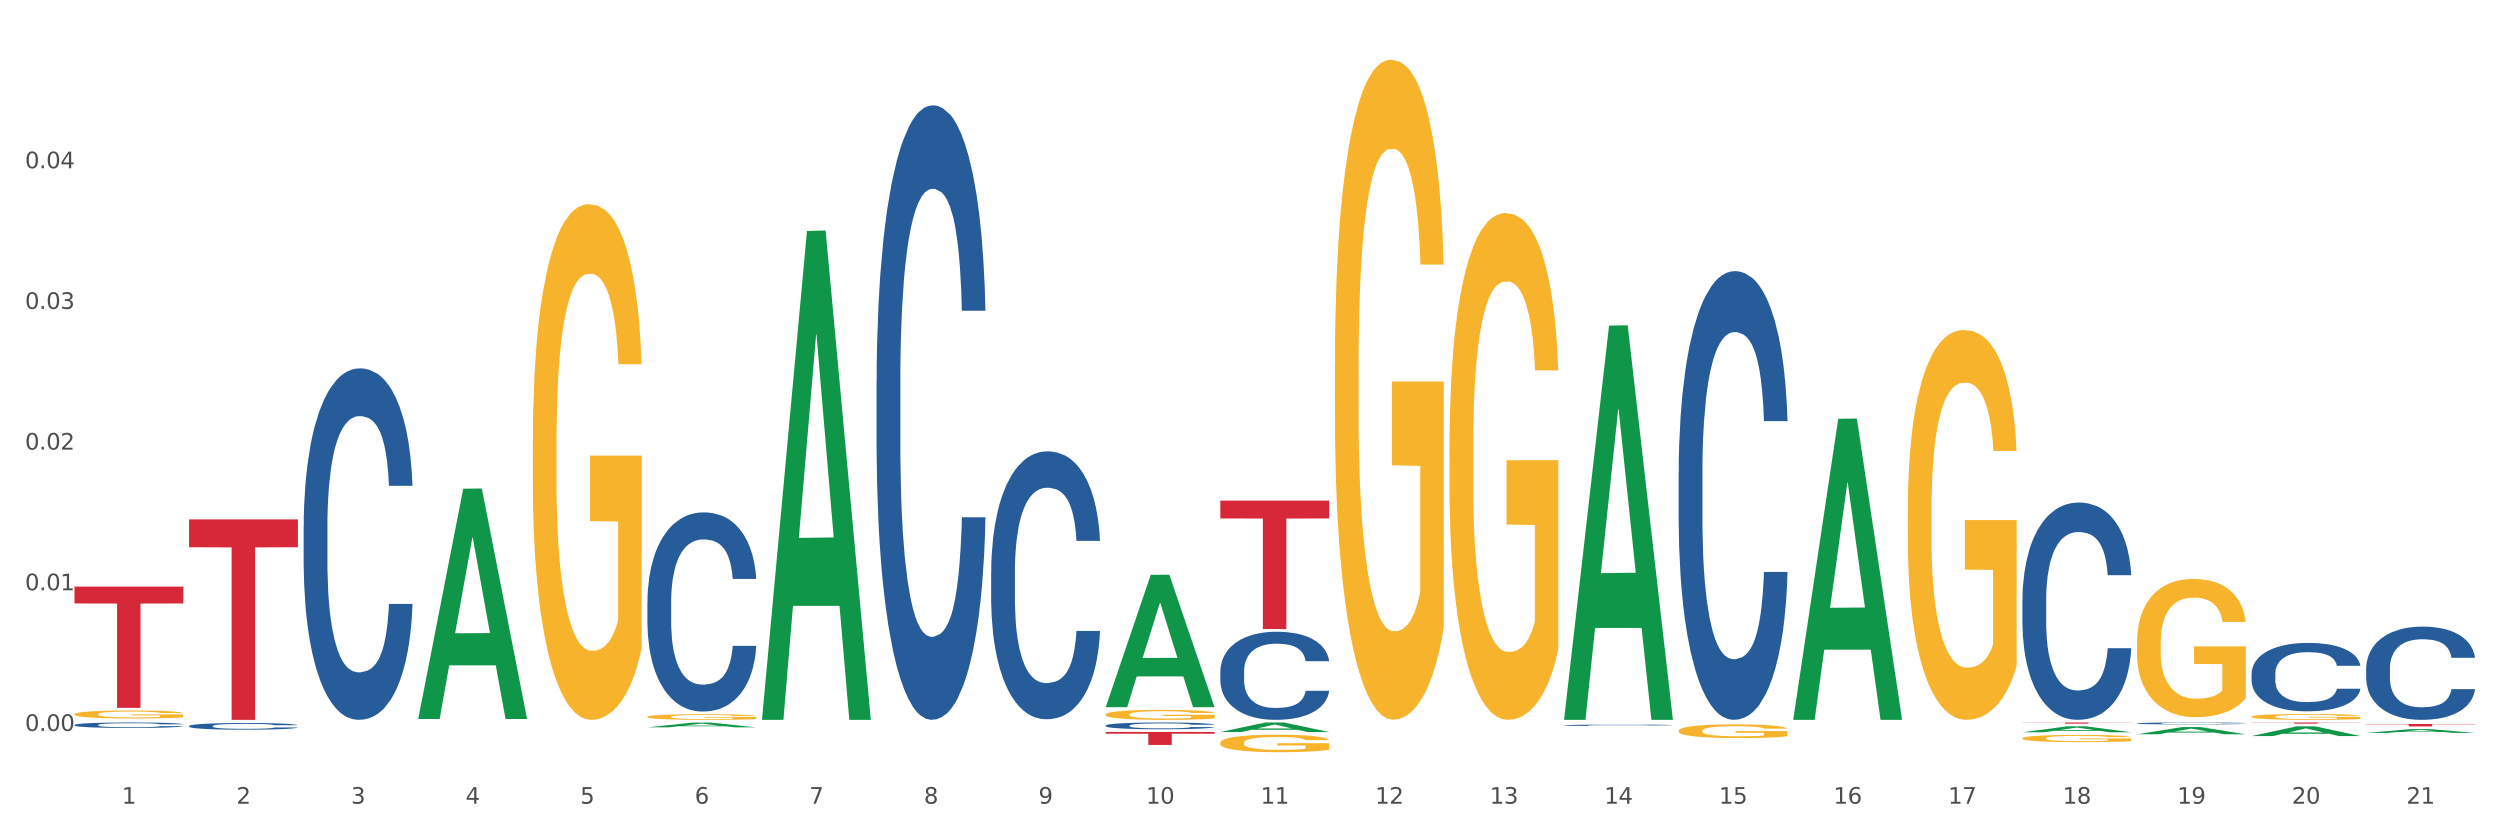 <?xml version="1.0" encoding="utf-8" standalone="no"?>
<!DOCTYPE svg PUBLIC "-//W3C//DTD SVG 1.1//EN"
  "http://www.w3.org/Graphics/SVG/1.1/DTD/svg11.dtd">
<svg xmlns:xlink="http://www.w3.org/1999/xlink" width="1080pt" height="360pt" viewBox="0 0 1080 360" xmlns="http://www.w3.org/2000/svg" version="1.1">
 <rect x="0" y="0" width="1080" height="360" fill="#333333" stroke="none"/>
 <defs>
  <style type="text/css">*{stroke-linejoin: round; stroke-linecap: butt}</style>
 </defs>
 <g id="figure_1">
  <g id="patch_1">
   <path d="M 0 360 
L 1080 360 
L 1080 0 
L 0 0 
z
" style="fill: #ffffff; stroke: #ffffff; stroke-linejoin: miter"/>
  </g>
  <g id="axes_1">
   <g id="matplotlib.axis_1">
    <g id="xtick_1">
     <g id="text_1">
      <!-- 1 -->
      <g style="fill: #4d4d4d" transform="translate(52.633 347.204) scale(0.096 -0.096)">
       <defs>
        <path id="DejaVuSans-31" d="M 794 531 
L 1825 531 
L 1825 4091 
L 703 3866 
L 703 4441 
L 1819 4666 
L 2450 4666 
L 2450 531 
L 3481 531 
L 3481 0 
L 794 0 
L 794 531 
z
" transform="scale(0.016)"/>
       </defs>
       <use xlink:href="#DejaVuSans-31"/>
      </g>
     </g>
    </g>
    <g id="xtick_2">
     <g id="text_2">
      <!-- 2 -->
      <g style="fill: #4d4d4d" transform="translate(102.133 347.204) scale(0.096 -0.096)">
       <defs>
        <path id="DejaVuSans-32" d="M 1228 531 
L 3431 531 
L 3431 0 
L 469 0 
L 469 531 
Q 828 903 1448 1529 
Q 2069 2156 2228 2338 
Q 2531 2678 2651 2914 
Q 2772 3150 2772 3378 
Q 2772 3750 2511 3984 
Q 2250 4219 1831 4219 
Q 1534 4219 1204 4116 
Q 875 4013 500 3803 
L 500 4441 
Q 881 4594 1212 4672 
Q 1544 4750 1819 4750 
Q 2544 4750 2975 4387 
Q 3406 4025 3406 3419 
Q 3406 3131 3298 2873 
Q 3191 2616 2906 2266 
Q 2828 2175 2409 1742 
Q 1991 1309 1228 531 
z
" transform="scale(0.016)"/>
       </defs>
       <use xlink:href="#DejaVuSans-32"/>
      </g>
     </g>
    </g>
    <g id="xtick_3">
     <g id="text_3">
      <!-- 3 -->
      <g style="fill: #4d4d4d" transform="translate(151.633 347.204) scale(0.096 -0.096)">
       <defs>
        <path id="DejaVuSans-33" d="M 2597 2516 
Q 3050 2419 3304 2112 
Q 3559 1806 3559 1356 
Q 3559 666 3084 287 
Q 2609 -91 1734 -91 
Q 1441 -91 1130 -33 
Q 819 25 488 141 
L 488 750 
Q 750 597 1062 519 
Q 1375 441 1716 441 
Q 2309 441 2620 675 
Q 2931 909 2931 1356 
Q 2931 1769 2642 2001 
Q 2353 2234 1838 2234 
L 1294 2234 
L 1294 2753 
L 1863 2753 
Q 2328 2753 2575 2939 
Q 2822 3125 2822 3475 
Q 2822 3834 2567 4026 
Q 2313 4219 1838 4219 
Q 1578 4219 1281 4162 
Q 984 4106 628 3988 
L 628 4550 
Q 988 4650 1302 4700 
Q 1616 4750 1894 4750 
Q 2613 4750 3031 4423 
Q 3450 4097 3450 3541 
Q 3450 3153 3228 2886 
Q 3006 2619 2597 2516 
z
" transform="scale(0.016)"/>
       </defs>
       <use xlink:href="#DejaVuSans-33"/>
      </g>
     </g>
    </g>
    <g id="xtick_4">
     <g id="text_4">
      <!-- 4 -->
      <g style="fill: #4d4d4d" transform="translate(201.133 347.204) scale(0.096 -0.096)">
       <defs>
        <path id="DejaVuSans-34" d="M 2419 4116 
L 825 1625 
L 2419 1625 
L 2419 4116 
z
M 2253 4666 
L 3047 4666 
L 3047 1625 
L 3713 1625 
L 3713 1100 
L 3047 1100 
L 3047 0 
L 2419 0 
L 2419 1100 
L 313 1100 
L 313 1709 
L 2253 4666 
z
" transform="scale(0.016)"/>
       </defs>
       <use xlink:href="#DejaVuSans-34"/>
      </g>
     </g>
    </g>
    <g id="xtick_5">
     <g id="text_5">
      <!-- 5 -->
      <g style="fill: #4d4d4d" transform="translate(250.633 347.204) scale(0.096 -0.096)">
       <defs>
        <path id="DejaVuSans-35" d="M 691 4666 
L 3169 4666 
L 3169 4134 
L 1269 4134 
L 1269 2991 
Q 1406 3038 1543 3061 
Q 1681 3084 1819 3084 
Q 2600 3084 3056 2656 
Q 3513 2228 3513 1497 
Q 3513 744 3044 326 
Q 2575 -91 1722 -91 
Q 1428 -91 1123 -41 
Q 819 9 494 109 
L 494 744 
Q 775 591 1075 516 
Q 1375 441 1709 441 
Q 2250 441 2565 725 
Q 2881 1009 2881 1497 
Q 2881 1984 2565 2268 
Q 2250 2553 1709 2553 
Q 1456 2553 1204 2497 
Q 953 2441 691 2322 
L 691 4666 
z
" transform="scale(0.016)"/>
       </defs>
       <use xlink:href="#DejaVuSans-35"/>
      </g>
     </g>
    </g>
    <g id="xtick_6">
     <g id="text_6">
      <!-- 6 -->
      <g style="fill: #4d4d4d" transform="translate(300.134 347.204) scale(0.096 -0.096)">
       <defs>
        <path id="DejaVuSans-36" d="M 2113 2584 
Q 1688 2584 1439 2293 
Q 1191 2003 1191 1497 
Q 1191 994 1439 701 
Q 1688 409 2113 409 
Q 2538 409 2786 701 
Q 3034 994 3034 1497 
Q 3034 2003 2786 2293 
Q 2538 2584 2113 2584 
z
M 3366 4563 
L 3366 3988 
Q 3128 4100 2886 4159 
Q 2644 4219 2406 4219 
Q 1781 4219 1451 3797 
Q 1122 3375 1075 2522 
Q 1259 2794 1537 2939 
Q 1816 3084 2150 3084 
Q 2853 3084 3261 2657 
Q 3669 2231 3669 1497 
Q 3669 778 3244 343 
Q 2819 -91 2113 -91 
Q 1303 -91 875 529 
Q 447 1150 447 2328 
Q 447 3434 972 4092 
Q 1497 4750 2381 4750 
Q 2619 4750 2861 4703 
Q 3103 4656 3366 4563 
z
" transform="scale(0.016)"/>
       </defs>
       <use xlink:href="#DejaVuSans-36"/>
      </g>
     </g>
    </g>
    <g id="xtick_7">
     <g id="text_7">
      <!-- 7 -->
      <g style="fill: #4d4d4d" transform="translate(349.634 347.204) scale(0.096 -0.096)">
       <defs>
        <path id="DejaVuSans-37" d="M 525 4666 
L 3525 4666 
L 3525 4397 
L 1831 0 
L 1172 0 
L 2766 4134 
L 525 4134 
L 525 4666 
z
" transform="scale(0.016)"/>
       </defs>
       <use xlink:href="#DejaVuSans-37"/>
      </g>
     </g>
    </g>
    <g id="xtick_8">
     <g id="text_8">
      <!-- 8 -->
      <g style="fill: #4d4d4d" transform="translate(399.134 347.204) scale(0.096 -0.096)">
       <defs>
        <path id="DejaVuSans-38" d="M 2034 2216 
Q 1584 2216 1326 1975 
Q 1069 1734 1069 1313 
Q 1069 891 1326 650 
Q 1584 409 2034 409 
Q 2484 409 2743 651 
Q 3003 894 3003 1313 
Q 3003 1734 2745 1975 
Q 2488 2216 2034 2216 
z
M 1403 2484 
Q 997 2584 770 2862 
Q 544 3141 544 3541 
Q 544 4100 942 4425 
Q 1341 4750 2034 4750 
Q 2731 4750 3128 4425 
Q 3525 4100 3525 3541 
Q 3525 3141 3298 2862 
Q 3072 2584 2669 2484 
Q 3125 2378 3379 2068 
Q 3634 1759 3634 1313 
Q 3634 634 3220 271 
Q 2806 -91 2034 -91 
Q 1263 -91 848 271 
Q 434 634 434 1313 
Q 434 1759 690 2068 
Q 947 2378 1403 2484 
z
M 1172 3481 
Q 1172 3119 1398 2916 
Q 1625 2713 2034 2713 
Q 2441 2713 2670 2916 
Q 2900 3119 2900 3481 
Q 2900 3844 2670 4047 
Q 2441 4250 2034 4250 
Q 1625 4250 1398 4047 
Q 1172 3844 1172 3481 
z
" transform="scale(0.016)"/>
       </defs>
       <use xlink:href="#DejaVuSans-38"/>
      </g>
     </g>
    </g>
    <g id="xtick_9">
     <g id="text_9">
      <!-- 9 -->
      <g style="fill: #4d4d4d" transform="translate(448.634 347.204) scale(0.096 -0.096)">
       <defs>
        <path id="DejaVuSans-39" d="M 703 97 
L 703 672 
Q 941 559 1184 500 
Q 1428 441 1663 441 
Q 2288 441 2617 861 
Q 2947 1281 2994 2138 
Q 2813 1869 2534 1725 
Q 2256 1581 1919 1581 
Q 1219 1581 811 2004 
Q 403 2428 403 3163 
Q 403 3881 828 4315 
Q 1253 4750 1959 4750 
Q 2769 4750 3195 4129 
Q 3622 3509 3622 2328 
Q 3622 1225 3098 567 
Q 2575 -91 1691 -91 
Q 1453 -91 1209 -44 
Q 966 3 703 97 
z
M 1959 2075 
Q 2384 2075 2632 2365 
Q 2881 2656 2881 3163 
Q 2881 3666 2632 3958 
Q 2384 4250 1959 4250 
Q 1534 4250 1286 3958 
Q 1038 3666 1038 3163 
Q 1038 2656 1286 2365 
Q 1534 2075 1959 2075 
z
" transform="scale(0.016)"/>
       </defs>
       <use xlink:href="#DejaVuSans-39"/>
      </g>
     </g>
    </g>
    <g id="xtick_10">
     <g id="text_10">
      <!-- 10 -->
      <g style="fill: #4d4d4d" transform="translate(495.079 347.204) scale(0.096 -0.096)">
       <defs>
        <path id="DejaVuSans-30" d="M 2034 4250 
Q 1547 4250 1301 3770 
Q 1056 3291 1056 2328 
Q 1056 1369 1301 889 
Q 1547 409 2034 409 
Q 2525 409 2770 889 
Q 3016 1369 3016 2328 
Q 3016 3291 2770 3770 
Q 2525 4250 2034 4250 
z
M 2034 4750 
Q 2819 4750 3233 4129 
Q 3647 3509 3647 2328 
Q 3647 1150 3233 529 
Q 2819 -91 2034 -91 
Q 1250 -91 836 529 
Q 422 1150 422 2328 
Q 422 3509 836 4129 
Q 1250 4750 2034 4750 
z
" transform="scale(0.016)"/>
       </defs>
       <use xlink:href="#DejaVuSans-31"/>
       <use xlink:href="#DejaVuSans-30" transform="translate(63.623 0)"/>
      </g>
     </g>
    </g>
    <g id="xtick_11">
     <g id="text_11">
      <!-- 11 -->
      <g style="fill: #4d4d4d" transform="translate(544.58 347.204) scale(0.096 -0.096)">
       <use xlink:href="#DejaVuSans-31"/>
       <use xlink:href="#DejaVuSans-31" transform="translate(63.623 0)"/>
      </g>
     </g>
    </g>
    <g id="xtick_12">
     <g id="text_12">
      <!-- 12 -->
      <g style="fill: #4d4d4d" transform="translate(594.08 347.204) scale(0.096 -0.096)">
       <use xlink:href="#DejaVuSans-31"/>
       <use xlink:href="#DejaVuSans-32" transform="translate(63.623 0)"/>
      </g>
     </g>
    </g>
    <g id="xtick_13">
     <g id="text_13">
      <!-- 13 -->
      <g style="fill: #4d4d4d" transform="translate(643.58 347.204) scale(0.096 -0.096)">
       <use xlink:href="#DejaVuSans-31"/>
       <use xlink:href="#DejaVuSans-33" transform="translate(63.623 0)"/>
      </g>
     </g>
    </g>
    <g id="xtick_14">
     <g id="text_14">
      <!-- 14 -->
      <g style="fill: #4d4d4d" transform="translate(693.08 347.204) scale(0.096 -0.096)">
       <use xlink:href="#DejaVuSans-31"/>
       <use xlink:href="#DejaVuSans-34" transform="translate(63.623 0)"/>
      </g>
     </g>
    </g>
    <g id="xtick_15">
     <g id="text_15">
      <!-- 15 -->
      <g style="fill: #4d4d4d" transform="translate(742.58 347.204) scale(0.096 -0.096)">
       <use xlink:href="#DejaVuSans-31"/>
       <use xlink:href="#DejaVuSans-35" transform="translate(63.623 0)"/>
      </g>
     </g>
    </g>
    <g id="xtick_16">
     <g id="text_16">
      <!-- 16 -->
      <g style="fill: #4d4d4d" transform="translate(792.08 347.204) scale(0.096 -0.096)">
       <use xlink:href="#DejaVuSans-31"/>
       <use xlink:href="#DejaVuSans-36" transform="translate(63.623 0)"/>
      </g>
     </g>
    </g>
    <g id="xtick_17">
     <g id="text_17">
      <!-- 17 -->
      <g style="fill: #4d4d4d" transform="translate(841.58 347.204) scale(0.096 -0.096)">
       <use xlink:href="#DejaVuSans-31"/>
       <use xlink:href="#DejaVuSans-37" transform="translate(63.623 0)"/>
      </g>
     </g>
    </g>
    <g id="xtick_18">
     <g id="text_18">
      <!-- 18 -->
      <g style="fill: #4d4d4d" transform="translate(891.08 347.204) scale(0.096 -0.096)">
       <use xlink:href="#DejaVuSans-31"/>
       <use xlink:href="#DejaVuSans-38" transform="translate(63.623 0)"/>
      </g>
     </g>
    </g>
    <g id="xtick_19">
     <g id="text_19">
      <!-- 19 -->
      <g style="fill: #4d4d4d" transform="translate(940.58 347.204) scale(0.096 -0.096)">
       <use xlink:href="#DejaVuSans-31"/>
       <use xlink:href="#DejaVuSans-39" transform="translate(63.623 0)"/>
      </g>
     </g>
    </g>
    <g id="xtick_20">
     <g id="text_20">
      <!-- 20 -->
      <g style="fill: #4d4d4d" transform="translate(990.08 347.204) scale(0.096 -0.096)">
       <use xlink:href="#DejaVuSans-32"/>
       <use xlink:href="#DejaVuSans-30" transform="translate(63.623 0)"/>
      </g>
     </g>
    </g>
    <g id="xtick_21">
     <g id="text_21">
      <!-- 21 -->
      <g style="fill: #4d4d4d" transform="translate(1039.58 347.204) scale(0.096 -0.096)">
       <use xlink:href="#DejaVuSans-32"/>
       <use xlink:href="#DejaVuSans-31" transform="translate(63.623 0)"/>
      </g>
     </g>
    </g>
    <g id="xtick_22"/>
    <g id="xtick_23"/>
    <g id="xtick_24"/>
    <g id="xtick_25"/>
    <g id="xtick_26"/>
    <g id="xtick_27"/>
    <g id="xtick_28"/>
    <g id="xtick_29"/>
    <g id="xtick_30"/>
    <g id="xtick_31"/>
    <g id="xtick_32"/>
    <g id="xtick_33"/>
    <g id="xtick_34"/>
    <g id="xtick_35"/>
    <g id="xtick_36"/>
    <g id="xtick_37"/>
    <g id="xtick_38"/>
    <g id="xtick_39"/>
    <g id="xtick_40"/>
    <g id="xtick_41"/>
   </g>
   <g id="matplotlib.axis_2">
    <g id="ytick_1">
     <g id="text_22">
      <!-- 0.00 -->
      <g style="fill: #4d4d4d" transform="translate(10.8 315.763) scale(0.096 -0.096)">
       <defs>
        <path id="DejaVuSans-2e" d="M 684 794 
L 1344 794 
L 1344 0 
L 684 0 
L 684 794 
z
" transform="scale(0.016)"/>
       </defs>
       <use xlink:href="#DejaVuSans-30"/>
       <use xlink:href="#DejaVuSans-2e" transform="translate(63.623 0)"/>
       <use xlink:href="#DejaVuSans-30" transform="translate(95.41 0)"/>
       <use xlink:href="#DejaVuSans-30" transform="translate(159.033 0)"/>
      </g>
     </g>
    </g>
    <g id="ytick_2">
     <g id="text_23">
      <!-- 0.01 -->
      <g style="fill: #4d4d4d" transform="translate(10.8 254.994) scale(0.096 -0.096)">
       <use xlink:href="#DejaVuSans-30"/>
       <use xlink:href="#DejaVuSans-2e" transform="translate(63.623 0)"/>
       <use xlink:href="#DejaVuSans-30" transform="translate(95.41 0)"/>
       <use xlink:href="#DejaVuSans-31" transform="translate(159.033 0)"/>
      </g>
     </g>
    </g>
    <g id="ytick_3">
     <g id="text_24">
      <!-- 0.02 -->
      <g style="fill: #4d4d4d" transform="translate(10.8 194.225) scale(0.096 -0.096)">
       <use xlink:href="#DejaVuSans-30"/>
       <use xlink:href="#DejaVuSans-2e" transform="translate(63.623 0)"/>
       <use xlink:href="#DejaVuSans-30" transform="translate(95.41 0)"/>
       <use xlink:href="#DejaVuSans-32" transform="translate(159.033 0)"/>
      </g>
     </g>
    </g>
    <g id="ytick_4">
     <g id="text_25">
      <!-- 0.03 -->
      <g style="fill: #4d4d4d" transform="translate(10.8 133.456) scale(0.096 -0.096)">
       <use xlink:href="#DejaVuSans-30"/>
       <use xlink:href="#DejaVuSans-2e" transform="translate(63.623 0)"/>
       <use xlink:href="#DejaVuSans-30" transform="translate(95.41 0)"/>
       <use xlink:href="#DejaVuSans-33" transform="translate(159.033 0)"/>
      </g>
     </g>
    </g>
    <g id="ytick_5">
     <g id="text_26">
      <!-- 0.04 -->
      <g style="fill: #4d4d4d" transform="translate(10.8 72.687) scale(0.096 -0.096)">
       <use xlink:href="#DejaVuSans-30"/>
       <use xlink:href="#DejaVuSans-2e" transform="translate(63.623 0)"/>
       <use xlink:href="#DejaVuSans-30" transform="translate(95.41 0)"/>
       <use xlink:href="#DejaVuSans-34" transform="translate(159.033 0)"/>
      </g>
     </g>
    </g>
    <g id="ytick_6"/>
    <g id="ytick_7"/>
    <g id="ytick_8"/>
    <g id="ytick_9"/>
    <g id="ytick_10"/>
   </g>
   <g id="PolyCollection_1">
    <path d="M 180.675 310.418 
L 180.723 310.324 
L 200.115 211.123 
L 208.163 211.029 
L 227.7 310.605 
L 218.392 310.605 
L 214.174 287.417 
L 194.152 287.417 
L 194.007 287.791 
L 189.935 310.605 
L 180.675 310.605 
L 180.675 310.418 
L 196.673 273.579 
L 211.653 273.486 
L 204.236 232.253 
L 204.139 232.066 
L 204.042 232.347 
L 196.625 273.486 
L 196.673 273.579 
L 180.675 310.418 
z
" clip-path="url(#p3809070d0a)" style="fill: #109648"/>
    <path d="M 32.175 253.415 
L 79.2 253.415 
L 79.2 260.695 
L 60.702 260.744 
L 60.702 305.802 
L 50.562 305.802 
L 50.562 260.744 
L 32.175 260.695 
L 32.175 253.464 
L 32.175 253.415 
z
" clip-path="url(#p3809070d0a)" style="fill: #d62839"/>
    <path d="M 81.675 224.368 
L 128.7 224.368 
L 128.7 236.403 
L 110.202 236.484 
L 110.202 310.97 
L 100.062 310.97 
L 100.062 236.484 
L 81.675 236.403 
L 81.675 224.449 
L 81.675 224.368 
z
" clip-path="url(#p3809070d0a)" style="fill: #d62839"/>
    <path d="M 477.675 316.192 
L 524.7 316.192 
L 524.7 316.972 
L 506.202 316.977 
L 506.202 321.803 
L 496.062 321.803 
L 496.062 316.977 
L 477.675 316.972 
L 477.675 316.197 
L 477.675 316.192 
z
" clip-path="url(#p3809070d0a)" style="fill: #d62839"/>
    <path d="M 527.175 216.248 
L 574.2 216.248 
L 574.2 223.964 
L 555.702 224.016 
L 555.702 271.768 
L 545.562 271.768 
L 545.562 224.016 
L 527.175 223.964 
L 527.175 216.301 
L 527.175 216.248 
z
" clip-path="url(#p3809070d0a)" style="fill: #d62839"/>
    <path d="M 873.675 312.116 
L 920.7 312.116 
L 920.7 312.187 
L 902.202 312.187 
L 902.202 312.628 
L 892.062 312.628 
L 892.062 312.187 
L 873.675 312.187 
L 873.675 312.116 
L 873.675 312.116 
z
" clip-path="url(#p3809070d0a)" style="fill: #d62839"/>
    <path d="M 972.675 312.116 
L 1019.7 312.116 
L 1019.7 312.188 
L 1001.202 312.189 
L 1001.202 312.638 
L 991.062 312.638 
L 991.062 312.189 
L 972.675 312.188 
L 972.675 312.116 
L 972.675 312.116 
z
" clip-path="url(#p3809070d0a)" style="fill: #d62839"/>
    <path d="M 1022.175 312.76 
L 1069.2 312.76 
L 1069.2 312.906 
L 1050.702 312.907 
L 1050.702 313.812 
L 1040.562 313.812 
L 1040.562 312.907 
L 1022.175 312.906 
L 1022.175 312.761 
L 1022.175 312.76 
z
" clip-path="url(#p3809070d0a)" style="fill: #d62839"/>
    <path d="M 972.675 309.607 
L 972.731 309.605 
L 972.731 309.522 
L 972.842 309.45 
L 973.397 309.276 
L 974.23 309.133 
L 974.84 309.056 
L 975.451 308.994 
L 976.173 308.931 
L 977.061 308.867 
L 978.671 308.772 
L 979.67 308.723 
L 980.892 308.672 
L 983.113 308.598 
L 984.723 308.557 
L 986.388 308.522 
L 989.109 308.48 
L 990.885 308.462 
L 992.773 308.448 
L 995.049 308.439 
L 996.77 308.436 
L 1000.546 308.443 
L 1003.766 308.464 
L 1005.32 308.48 
L 1007.319 308.508 
L 1008.374 308.527 
L 1010.095 308.564 
L 1011.872 308.612 
L 1013.093 308.654 
L 1014.925 308.732 
L 1016.313 308.811 
L 1017.59 308.908 
L 1018.256 308.975 
L 1018.756 309.038 
L 1019.2 309.11 
L 1019.644 309.223 
L 1009.651 309.223 
L 1009.262 309.142 
L 1008.652 309.066 
L 1007.763 308.992 
L 1006.986 308.945 
L 1005.654 308.888 
L 1004.432 308.851 
L 1003.155 308.823 
L 1001.601 308.8 
L 1000.379 308.788 
L 998.658 308.779 
L 995.271 308.781 
L 992.995 308.8 
L 991.441 308.823 
L 990.441 308.844 
L 989.553 308.867 
L 988.554 308.899 
L 987.388 308.948 
L 986.555 308.992 
L 985.722 309.047 
L 985.056 309.103 
L 984.445 309.168 
L 983.945 309.237 
L 983.557 309.309 
L 983.224 309.397 
L 982.946 309.542 
L 982.946 309.859 
L 983.057 309.931 
L 983.335 310.026 
L 983.668 310.098 
L 984.223 310.183 
L 984.723 310.241 
L 985.667 310.325 
L 986.721 310.394 
L 987.554 310.438 
L 988.387 310.475 
L 989.831 310.526 
L 991.441 310.568 
L 992.829 310.593 
L 994.716 310.616 
L 995.993 310.625 
L 997.104 310.63 
L 999.824 310.63 
L 1001.767 310.623 
L 1003.932 310.607 
L 1005.598 310.586 
L 1006.986 310.561 
L 1008.541 310.519 
L 1009.54 310.48 
L 1009.54 309.996 
L 997.326 309.994 
L 997.326 309.672 
L 1019.7 309.672 
L 1019.7 310.616 
L 1018.756 310.665 
L 1017.701 310.709 
L 1016.591 310.748 
L 1014.925 310.797 
L 1012.927 310.843 
L 1011.15 310.875 
L 1009.262 310.903 
L 1007.042 310.929 
L 1004.155 310.952 
L 1002.378 310.961 
L 1000.157 310.968 
L 997.548 310.97 
L 995.271 310.966 
L 993.051 310.954 
L 990.719 310.933 
L 988.443 310.903 
L 986.721 310.873 
L 985 310.836 
L 983.168 310.787 
L 981.725 310.741 
L 980.614 310.699 
L 979.393 310.646 
L 978.06 310.577 
L 977.061 310.514 
L 976.173 310.45 
L 975.229 310.366 
L 974.563 310.295 
L 973.896 310.204 
L 973.508 310.137 
L 973.064 310.033 
L 972.731 309.887 
L 972.675 309.607 
z
" clip-path="url(#p3809070d0a)" style="fill: #f7b32b"/>
    <path d="M 923.175 277.721 
L 923.231 277.667 
L 923.231 275.703 
L 923.342 274.011 
L 923.897 269.92 
L 924.73 266.537 
L 925.34 264.737 
L 925.951 263.264 
L 926.673 261.791 
L 927.561 260.264 
L 929.171 258.027 
L 930.17 256.881 
L 931.392 255.681 
L 933.613 253.935 
L 935.223 252.953 
L 936.888 252.135 
L 939.609 251.153 
L 941.385 250.716 
L 943.273 250.389 
L 945.549 250.171 
L 947.27 250.116 
L 951.046 250.28 
L 954.266 250.771 
L 955.82 251.153 
L 957.819 251.808 
L 958.874 252.244 
L 960.595 253.117 
L 962.372 254.263 
L 963.593 255.245 
L 965.425 257.099 
L 966.813 258.954 
L 968.09 261.246 
L 968.756 262.828 
L 969.256 264.301 
L 969.7 265.992 
L 970.144 268.665 
L 960.151 268.665 
L 959.762 266.756 
L 959.152 264.955 
L 958.263 263.21 
L 957.486 262.118 
L 956.154 260.755 
L 954.932 259.882 
L 953.655 259.227 
L 952.101 258.682 
L 950.879 258.409 
L 949.158 258.191 
L 945.771 258.245 
L 943.495 258.682 
L 941.941 259.227 
L 940.941 259.718 
L 940.053 260.264 
L 939.054 261.027 
L 937.888 262.173 
L 937.055 263.21 
L 936.222 264.519 
L 935.556 265.828 
L 934.945 267.356 
L 934.445 268.992 
L 934.057 270.684 
L 933.724 272.757 
L 933.446 276.194 
L 933.446 283.668 
L 933.557 285.359 
L 933.835 287.596 
L 934.168 289.287 
L 934.723 291.305 
L 935.223 292.669 
L 936.167 294.633 
L 937.221 296.27 
L 938.054 297.306 
L 938.887 298.179 
L 940.331 299.38 
L 941.941 300.362 
L 943.329 300.962 
L 945.216 301.507 
L 946.493 301.725 
L 947.604 301.835 
L 950.324 301.835 
L 952.267 301.671 
L 954.432 301.289 
L 956.098 300.798 
L 957.486 300.198 
L 959.041 299.216 
L 960.04 298.288 
L 960.04 286.886 
L 947.826 286.832 
L 947.826 279.249 
L 970.2 279.249 
L 970.2 301.507 
L 969.256 302.653 
L 968.201 303.689 
L 967.091 304.617 
L 965.425 305.762 
L 963.427 306.854 
L 961.65 307.617 
L 959.762 308.272 
L 957.542 308.872 
L 954.655 309.418 
L 952.878 309.636 
L 950.657 309.8 
L 948.048 309.854 
L 945.771 309.745 
L 943.551 309.472 
L 941.219 308.981 
L 938.943 308.272 
L 937.221 307.563 
L 935.5 306.69 
L 933.668 305.544 
L 932.225 304.453 
L 931.114 303.471 
L 929.893 302.216 
L 928.56 300.58 
L 927.561 299.107 
L 926.673 297.579 
L 925.729 295.615 
L 925.063 293.924 
L 924.396 291.796 
L 924.008 290.214 
L 923.564 287.759 
L 923.231 284.322 
L 923.175 277.721 
z
" clip-path="url(#p3809070d0a)" style="fill: #f7b32b"/>
    <path d="M 873.675 318.925 
L 873.731 318.922 
L 873.731 318.82 
L 873.842 318.732 
L 874.397 318.519 
L 875.23 318.342 
L 875.84 318.249 
L 876.451 318.172 
L 877.173 318.095 
L 878.061 318.015 
L 879.671 317.899 
L 880.67 317.839 
L 881.892 317.777 
L 884.113 317.686 
L 885.723 317.634 
L 887.388 317.592 
L 890.109 317.541 
L 891.885 317.518 
L 893.773 317.501 
L 896.049 317.489 
L 897.77 317.487 
L 901.546 317.495 
L 904.766 317.521 
L 906.32 317.541 
L 908.319 317.575 
L 909.374 317.597 
L 911.095 317.643 
L 912.872 317.703 
L 914.093 317.754 
L 915.925 317.851 
L 917.313 317.947 
L 918.59 318.067 
L 919.256 318.149 
L 919.756 318.226 
L 920.2 318.314 
L 920.644 318.453 
L 910.651 318.453 
L 910.262 318.354 
L 909.652 318.26 
L 908.763 318.169 
L 907.986 318.112 
L 906.654 318.041 
L 905.432 317.996 
L 904.155 317.961 
L 902.601 317.933 
L 901.379 317.919 
L 899.658 317.907 
L 896.271 317.91 
L 893.995 317.933 
L 892.441 317.961 
L 891.441 317.987 
L 890.553 318.015 
L 889.554 318.055 
L 888.388 318.115 
L 887.555 318.169 
L 886.722 318.237 
L 886.056 318.305 
L 885.445 318.385 
L 884.945 318.47 
L 884.557 318.559 
L 884.224 318.667 
L 883.946 318.846 
L 883.946 319.235 
L 884.057 319.323 
L 884.335 319.44 
L 884.668 319.528 
L 885.223 319.633 
L 885.723 319.704 
L 886.667 319.807 
L 887.721 319.892 
L 888.554 319.946 
L 889.387 319.992 
L 890.831 320.054 
L 892.441 320.105 
L 893.829 320.137 
L 895.716 320.165 
L 896.993 320.176 
L 898.104 320.182 
L 900.824 320.182 
L 902.767 320.174 
L 904.932 320.154 
L 906.598 320.128 
L 907.986 320.097 
L 909.541 320.046 
L 910.54 319.997 
L 910.54 319.403 
L 898.326 319.4 
L 898.326 319.005 
L 920.7 319.005 
L 920.7 320.165 
L 919.756 320.225 
L 918.701 320.279 
L 917.591 320.327 
L 915.925 320.387 
L 913.927 320.444 
L 912.15 320.483 
L 910.262 320.518 
L 908.042 320.549 
L 905.155 320.577 
L 903.378 320.589 
L 901.157 320.597 
L 898.548 320.6 
L 896.271 320.594 
L 894.051 320.58 
L 891.719 320.555 
L 889.443 320.518 
L 887.721 320.481 
L 886 320.435 
L 884.168 320.375 
L 882.725 320.319 
L 881.614 320.267 
L 880.393 320.202 
L 879.06 320.117 
L 878.061 320.04 
L 877.173 319.96 
L 876.229 319.858 
L 875.563 319.77 
L 874.896 319.659 
L 874.508 319.576 
L 874.064 319.448 
L 873.731 319.269 
L 873.675 318.925 
z
" clip-path="url(#p3809070d0a)" style="fill: #f7b32b"/>
    <path d="M 824.175 220.376 
L 824.231 220.223 
L 824.231 214.686 
L 824.342 209.917 
L 824.897 198.382 
L 825.73 188.846 
L 826.34 183.77 
L 826.951 179.617 
L 827.673 175.464 
L 828.561 171.157 
L 830.171 164.851 
L 831.17 161.621 
L 832.392 158.237 
L 834.613 153.316 
L 836.223 150.547 
L 837.888 148.24 
L 840.609 145.471 
L 842.385 144.241 
L 844.273 143.318 
L 846.549 142.703 
L 848.27 142.549 
L 852.046 143.01 
L 855.266 144.395 
L 856.82 145.471 
L 858.819 147.317 
L 859.874 148.547 
L 861.595 151.008 
L 863.372 154.238 
L 864.593 157.007 
L 866.425 162.237 
L 867.813 167.466 
L 869.09 173.926 
L 869.756 178.386 
L 870.256 182.539 
L 870.7 187.307 
L 871.144 194.844 
L 861.151 194.844 
L 860.762 189.461 
L 860.152 184.385 
L 859.263 179.463 
L 858.486 176.387 
L 857.154 172.542 
L 855.932 170.081 
L 854.655 168.235 
L 853.101 166.697 
L 851.879 165.928 
L 850.158 165.313 
L 846.771 165.466 
L 844.495 166.697 
L 842.941 168.235 
L 841.941 169.619 
L 841.053 171.157 
L 840.054 173.311 
L 838.888 176.541 
L 838.055 179.463 
L 837.222 183.155 
L 836.556 186.846 
L 835.945 191.153 
L 835.445 195.767 
L 835.057 200.535 
L 834.724 206.38 
L 834.446 216.07 
L 834.446 237.142 
L 834.557 241.91 
L 834.835 248.216 
L 835.168 252.984 
L 835.723 258.675 
L 836.223 262.52 
L 837.167 268.057 
L 838.221 272.672 
L 839.054 275.594 
L 839.887 278.055 
L 841.331 281.439 
L 842.941 284.207 
L 844.329 285.899 
L 846.216 287.437 
L 847.493 288.053 
L 848.604 288.36 
L 851.324 288.36 
L 853.267 287.899 
L 855.432 286.822 
L 857.098 285.438 
L 858.486 283.746 
L 860.041 280.977 
L 861.04 278.363 
L 861.04 246.216 
L 848.826 246.063 
L 848.826 224.683 
L 871.2 224.683 
L 871.2 287.437 
L 870.256 290.667 
L 869.201 293.59 
L 868.091 296.205 
L 866.425 299.435 
L 864.427 302.511 
L 862.65 304.664 
L 860.762 306.51 
L 858.542 308.202 
L 855.655 309.74 
L 853.878 310.355 
L 851.657 310.816 
L 849.048 310.97 
L 846.771 310.663 
L 844.551 309.894 
L 842.219 308.509 
L 839.943 306.51 
L 838.221 304.51 
L 836.5 302.049 
L 834.668 298.819 
L 833.225 295.743 
L 832.114 292.975 
L 830.893 289.437 
L 829.56 284.823 
L 828.561 280.67 
L 827.673 276.363 
L 826.729 270.826 
L 826.063 266.058 
L 825.396 260.059 
L 825.008 255.599 
L 824.564 248.677 
L 824.231 238.987 
L 824.175 220.376 
z
" clip-path="url(#p3809070d0a)" style="fill: #f7b32b"/>
    <path d="M 477.675 313.433 
L 477.731 313.43 
L 477.731 313.355 
L 477.897 313.253 
L 478.509 313.066 
L 479.287 312.924 
L 480.621 312.758 
L 481.344 312.688 
L 482.289 312.611 
L 484.234 312.485 
L 486.457 312.378 
L 488.014 312.319 
L 489.181 312.282 
L 491.794 312.215 
L 493.294 312.185 
L 494.851 312.161 
L 496.185 312.145 
L 498.408 312.126 
L 500.187 312.118 
L 502.244 312.116 
L 503.967 312.118 
L 506.246 312.129 
L 509.581 312.161 
L 510.859 312.18 
L 512.582 312.212 
L 514.361 312.255 
L 515.806 312.298 
L 517.474 312.359 
L 519.197 312.44 
L 520.865 312.541 
L 522.032 312.635 
L 522.977 312.734 
L 523.811 312.854 
L 524.422 312.986 
L 524.7 313.095 
L 514.528 313.095 
L 514.25 312.996 
L 513.694 312.889 
L 513.138 312.817 
L 512.527 312.758 
L 511.582 312.691 
L 510.748 312.648 
L 509.359 312.597 
L 508.08 312.565 
L 507.024 312.547 
L 505.745 312.531 
L 503.022 312.514 
L 501.076 312.514 
L 499.853 312.52 
L 498.353 312.533 
L 497.074 312.552 
L 495.573 312.584 
L 494.406 312.619 
L 493.239 312.664 
L 492.572 312.697 
L 491.571 312.755 
L 490.904 312.804 
L 490.015 312.887 
L 489.515 312.945 
L 488.625 313.098 
L 488.236 313.21 
L 488.069 313.288 
L 487.958 313.374 
L 487.958 313.791 
L 488.292 313.979 
L 488.57 314.059 
L 489.014 314.15 
L 489.848 314.268 
L 491.071 314.383 
L 492.349 314.466 
L 493.406 314.517 
L 494.406 314.554 
L 495.407 314.584 
L 496.63 314.61 
L 497.63 314.627 
L 499.131 314.643 
L 500.91 314.651 
L 502.299 314.651 
L 505.134 314.637 
L 506.413 314.624 
L 507.635 314.605 
L 508.969 314.576 
L 510.026 314.544 
L 510.637 314.519 
L 511.637 314.469 
L 512.416 314.415 
L 513.083 314.353 
L 513.527 314.3 
L 514.028 314.22 
L 514.417 314.129 
L 514.528 314.08 
L 524.7 314.08 
L 524.478 314.177 
L 524.089 314.271 
L 523.31 314.396 
L 522.699 314.469 
L 521.754 314.557 
L 520.753 314.632 
L 519.364 314.715 
L 518.085 314.776 
L 516.751 314.83 
L 515.306 314.878 
L 512.694 314.945 
L 511.749 314.964 
L 509.748 314.996 
L 508.191 315.015 
L 505.912 315.033 
L 503.578 315.044 
L 501.132 315.047 
L 498.964 315.041 
L 496.574 315.025 
L 495.073 315.009 
L 493.406 314.985 
L 491.46 314.948 
L 489.626 314.902 
L 487.903 314.849 
L 486.291 314.787 
L 484.79 314.718 
L 482.844 314.602 
L 481.399 314.49 
L 480.343 314.386 
L 479.62 314.297 
L 478.898 314.185 
L 478.509 314.107 
L 477.897 313.92 
L 477.675 313.746 
L 477.675 313.433 
z
" clip-path="url(#p3809070d0a)" style="fill: #255c99"/>
    <path d="M 725.175 315.673 
L 725.231 315.667 
L 725.231 315.472 
L 725.342 315.304 
L 725.897 314.898 
L 726.73 314.563 
L 727.34 314.384 
L 727.951 314.238 
L 728.673 314.092 
L 729.561 313.94 
L 731.171 313.718 
L 732.17 313.604 
L 733.392 313.485 
L 735.613 313.312 
L 737.223 313.215 
L 738.888 313.133 
L 741.609 313.036 
L 743.385 312.993 
L 745.273 312.96 
L 747.549 312.938 
L 749.27 312.933 
L 753.046 312.949 
L 756.266 312.998 
L 757.82 313.036 
L 759.819 313.101 
L 760.874 313.144 
L 762.595 313.231 
L 764.372 313.344 
L 765.593 313.442 
L 767.425 313.626 
L 768.813 313.81 
L 770.09 314.037 
L 770.756 314.195 
L 771.256 314.341 
L 771.7 314.509 
L 772.144 314.774 
L 762.151 314.774 
L 761.762 314.584 
L 761.152 314.406 
L 760.263 314.232 
L 759.486 314.124 
L 758.154 313.989 
L 756.932 313.902 
L 755.655 313.837 
L 754.101 313.783 
L 752.879 313.756 
L 751.158 313.734 
L 747.771 313.74 
L 745.495 313.783 
L 743.941 313.837 
L 742.941 313.886 
L 742.053 313.94 
L 741.054 314.016 
L 739.888 314.13 
L 739.055 314.232 
L 738.222 314.362 
L 737.556 314.492 
L 736.945 314.644 
L 736.445 314.806 
L 736.057 314.974 
L 735.724 315.18 
L 735.446 315.521 
L 735.446 316.263 
L 735.557 316.431 
L 735.835 316.653 
L 736.168 316.82 
L 736.723 317.021 
L 737.223 317.156 
L 738.167 317.351 
L 739.221 317.513 
L 740.054 317.616 
L 740.887 317.703 
L 742.331 317.822 
L 743.941 317.919 
L 745.329 317.979 
L 747.216 318.033 
L 748.493 318.055 
L 749.604 318.066 
L 752.324 318.066 
L 754.267 318.049 
L 756.432 318.011 
L 758.098 317.963 
L 759.486 317.903 
L 761.041 317.806 
L 762.04 317.714 
L 762.04 316.582 
L 749.826 316.577 
L 749.826 315.824 
L 772.2 315.824 
L 772.2 318.033 
L 771.256 318.147 
L 770.201 318.25 
L 769.091 318.342 
L 767.425 318.455 
L 765.427 318.564 
L 763.65 318.639 
L 761.762 318.704 
L 759.542 318.764 
L 756.655 318.818 
L 754.878 318.84 
L 752.657 318.856 
L 750.048 318.861 
L 747.771 318.851 
L 745.551 318.824 
L 743.219 318.775 
L 740.943 318.704 
L 739.221 318.634 
L 737.5 318.547 
L 735.668 318.434 
L 734.225 318.325 
L 733.114 318.228 
L 731.893 318.103 
L 730.56 317.941 
L 729.561 317.795 
L 728.673 317.643 
L 727.729 317.448 
L 727.063 317.281 
L 726.396 317.069 
L 726.008 316.912 
L 725.564 316.669 
L 725.231 316.328 
L 725.175 315.673 
z
" clip-path="url(#p3809070d0a)" style="fill: #f7b32b"/>
    <path d="M 576.675 157.522 
L 576.731 157.261 
L 576.731 147.887 
L 576.842 139.815 
L 577.397 120.285 
L 578.23 104.14 
L 578.84 95.547 
L 579.451 88.516 
L 580.173 81.485 
L 581.061 74.194 
L 582.671 63.517 
L 583.67 58.049 
L 584.892 52.32 
L 587.113 43.987 
L 588.723 39.3 
L 590.388 35.394 
L 593.109 30.707 
L 594.885 28.624 
L 596.773 27.061 
L 599.049 26.02 
L 600.77 25.759 
L 604.546 26.541 
L 607.766 28.884 
L 609.32 30.707 
L 611.319 33.832 
L 612.374 35.915 
L 614.095 40.081 
L 615.872 45.55 
L 617.093 50.237 
L 618.925 59.091 
L 620.313 67.944 
L 621.59 78.881 
L 622.256 86.433 
L 622.756 93.463 
L 623.2 101.536 
L 623.644 114.295 
L 613.651 114.295 
L 613.262 105.181 
L 612.652 96.588 
L 611.763 88.255 
L 610.986 83.047 
L 609.654 76.537 
L 608.432 72.371 
L 607.155 69.246 
L 605.601 66.642 
L 604.379 65.34 
L 602.658 64.299 
L 599.271 64.559 
L 596.995 66.642 
L 595.441 69.246 
L 594.441 71.59 
L 593.553 74.194 
L 592.554 77.839 
L 591.388 83.308 
L 590.555 88.255 
L 589.722 94.505 
L 589.056 100.755 
L 588.445 108.046 
L 587.945 115.858 
L 587.557 123.93 
L 587.224 133.825 
L 586.946 150.231 
L 586.946 185.905 
L 587.057 193.978 
L 587.335 204.654 
L 587.668 212.727 
L 588.223 222.361 
L 588.723 228.871 
L 589.667 238.246 
L 590.721 246.058 
L 591.554 251.005 
L 592.387 255.172 
L 593.831 260.901 
L 595.441 265.588 
L 596.829 268.452 
L 598.716 271.056 
L 599.993 272.098 
L 601.104 272.619 
L 603.824 272.619 
L 605.767 271.837 
L 607.932 270.015 
L 609.598 267.671 
L 610.986 264.807 
L 612.541 260.119 
L 613.54 255.693 
L 613.54 201.269 
L 601.326 201.009 
L 601.326 164.813 
L 623.7 164.813 
L 623.7 271.056 
L 622.756 276.525 
L 621.701 281.472 
L 620.591 285.899 
L 618.925 291.367 
L 616.927 296.575 
L 615.15 300.221 
L 613.262 303.346 
L 611.042 306.21 
L 608.155 308.814 
L 606.378 309.856 
L 604.157 310.637 
L 601.548 310.897 
L 599.271 310.377 
L 597.051 309.075 
L 594.719 306.731 
L 592.443 303.346 
L 590.721 299.961 
L 589 295.794 
L 587.168 290.326 
L 585.725 285.118 
L 584.614 280.431 
L 583.393 274.441 
L 582.06 266.629 
L 581.061 259.599 
L 580.173 252.307 
L 579.229 242.933 
L 578.563 234.861 
L 577.896 224.705 
L 577.508 217.153 
L 577.064 205.435 
L 576.731 189.03 
L 576.675 157.522 
z
" clip-path="url(#p3809070d0a)" style="fill: #f7b32b"/>
    <path d="M 527.175 320.88 
L 527.231 320.873 
L 527.231 320.625 
L 527.342 320.411 
L 527.897 319.892 
L 528.73 319.464 
L 529.34 319.236 
L 529.951 319.05 
L 530.673 318.863 
L 531.561 318.67 
L 533.171 318.386 
L 534.17 318.241 
L 535.392 318.089 
L 537.613 317.868 
L 539.223 317.744 
L 540.888 317.64 
L 543.609 317.516 
L 545.385 317.461 
L 547.273 317.419 
L 549.549 317.392 
L 551.27 317.385 
L 555.046 317.405 
L 558.266 317.468 
L 559.82 317.516 
L 561.819 317.599 
L 562.874 317.654 
L 564.595 317.765 
L 566.372 317.91 
L 567.593 318.034 
L 569.425 318.269 
L 570.813 318.504 
L 572.09 318.794 
L 572.756 318.994 
L 573.256 319.181 
L 573.7 319.395 
L 574.144 319.734 
L 564.151 319.734 
L 563.762 319.492 
L 563.152 319.264 
L 562.263 319.043 
L 561.486 318.905 
L 560.154 318.732 
L 558.932 318.621 
L 557.655 318.538 
L 556.101 318.469 
L 554.879 318.435 
L 553.158 318.407 
L 549.771 318.414 
L 547.495 318.469 
L 545.941 318.538 
L 544.941 318.601 
L 544.053 318.67 
L 543.054 318.766 
L 541.888 318.911 
L 541.055 319.043 
L 540.222 319.209 
L 539.556 319.374 
L 538.945 319.568 
L 538.445 319.775 
L 538.057 319.989 
L 537.724 320.252 
L 537.446 320.687 
L 537.446 321.633 
L 537.557 321.848 
L 537.835 322.131 
L 538.168 322.345 
L 538.723 322.601 
L 539.223 322.773 
L 540.167 323.022 
L 541.221 323.229 
L 542.054 323.361 
L 542.887 323.471 
L 544.331 323.623 
L 545.941 323.747 
L 547.329 323.823 
L 549.216 323.893 
L 550.493 323.92 
L 551.604 323.934 
L 554.324 323.934 
L 556.267 323.913 
L 558.432 323.865 
L 560.098 323.803 
L 561.486 323.727 
L 563.041 323.602 
L 564.04 323.485 
L 564.04 322.041 
L 551.826 322.034 
L 551.826 321.074 
L 574.2 321.074 
L 574.2 323.893 
L 573.256 324.038 
L 572.201 324.169 
L 571.091 324.286 
L 569.425 324.431 
L 567.427 324.57 
L 565.65 324.666 
L 563.762 324.749 
L 561.542 324.825 
L 558.655 324.894 
L 556.878 324.922 
L 554.657 324.943 
L 552.048 324.95 
L 549.771 324.936 
L 547.551 324.901 
L 545.219 324.839 
L 542.943 324.749 
L 541.221 324.659 
L 539.5 324.549 
L 537.668 324.404 
L 536.225 324.266 
L 535.114 324.141 
L 533.893 323.982 
L 532.56 323.775 
L 531.561 323.589 
L 530.673 323.395 
L 529.729 323.146 
L 529.063 322.932 
L 528.396 322.663 
L 528.008 322.462 
L 527.564 322.152 
L 527.231 321.716 
L 527.175 320.88 
z
" clip-path="url(#p3809070d0a)" style="fill: #f7b32b"/>
    <path d="M 477.675 308.657 
L 477.731 308.653 
L 477.731 308.511 
L 477.842 308.39 
L 478.397 308.095 
L 479.23 307.851 
L 479.84 307.722 
L 480.451 307.616 
L 481.173 307.51 
L 482.061 307.4 
L 483.671 307.239 
L 484.67 307.156 
L 485.892 307.07 
L 488.113 306.944 
L 489.723 306.873 
L 491.388 306.814 
L 494.109 306.744 
L 495.885 306.712 
L 497.773 306.689 
L 500.049 306.673 
L 501.77 306.669 
L 505.546 306.681 
L 508.766 306.716 
L 510.32 306.744 
L 512.319 306.791 
L 513.374 306.822 
L 515.095 306.885 
L 516.872 306.968 
L 518.093 307.038 
L 519.925 307.172 
L 521.313 307.305 
L 522.59 307.47 
L 523.256 307.584 
L 523.756 307.69 
L 524.2 307.812 
L 524.644 308.005 
L 514.651 308.005 
L 514.262 307.867 
L 513.652 307.738 
L 512.763 307.612 
L 511.986 307.533 
L 510.654 307.435 
L 509.432 307.372 
L 508.155 307.325 
L 506.601 307.286 
L 505.379 307.266 
L 503.658 307.25 
L 500.271 307.254 
L 497.995 307.286 
L 496.441 307.325 
L 495.441 307.36 
L 494.553 307.4 
L 493.554 307.455 
L 492.388 307.537 
L 491.555 307.612 
L 490.722 307.706 
L 490.056 307.8 
L 489.445 307.91 
L 488.945 308.028 
L 488.557 308.15 
L 488.224 308.299 
L 487.946 308.547 
L 487.946 309.085 
L 488.057 309.207 
L 488.335 309.368 
L 488.668 309.489 
L 489.223 309.635 
L 489.723 309.733 
L 490.667 309.874 
L 491.721 309.992 
L 492.554 310.067 
L 493.387 310.13 
L 494.831 310.216 
L 496.441 310.287 
L 497.829 310.33 
L 499.716 310.369 
L 500.993 310.385 
L 502.104 310.393 
L 504.824 310.393 
L 506.767 310.381 
L 508.932 310.354 
L 510.598 310.318 
L 511.986 310.275 
L 513.541 310.204 
L 514.54 310.137 
L 514.54 309.317 
L 502.326 309.313 
L 502.326 308.767 
L 524.7 308.767 
L 524.7 310.369 
L 523.756 310.452 
L 522.701 310.526 
L 521.591 310.593 
L 519.925 310.676 
L 517.927 310.754 
L 516.15 310.809 
L 514.262 310.856 
L 512.042 310.9 
L 509.155 310.939 
L 507.378 310.955 
L 505.157 310.966 
L 502.548 310.97 
L 500.271 310.962 
L 498.051 310.943 
L 495.719 310.907 
L 493.443 310.856 
L 491.721 310.805 
L 490 310.742 
L 488.168 310.66 
L 486.725 310.581 
L 485.614 310.511 
L 484.393 310.42 
L 483.06 310.302 
L 482.061 310.196 
L 481.173 310.086 
L 480.229 309.945 
L 479.563 309.823 
L 478.896 309.67 
L 478.508 309.556 
L 478.064 309.379 
L 477.731 309.132 
L 477.675 308.657 
z
" clip-path="url(#p3809070d0a)" style="fill: #f7b32b"/>
    <path d="M 279.675 309.659 
L 279.731 309.657 
L 279.731 309.576 
L 279.842 309.507 
L 280.397 309.34 
L 281.23 309.202 
L 281.84 309.129 
L 282.451 309.069 
L 283.173 309.009 
L 284.061 308.946 
L 285.671 308.855 
L 286.67 308.808 
L 287.892 308.759 
L 290.113 308.688 
L 291.723 308.648 
L 293.388 308.614 
L 296.109 308.574 
L 297.885 308.557 
L 299.773 308.543 
L 302.049 308.534 
L 303.77 308.532 
L 307.546 308.539 
L 310.766 308.559 
L 312.32 308.574 
L 314.319 308.601 
L 315.374 308.619 
L 317.095 308.655 
L 318.872 308.701 
L 320.093 308.741 
L 321.925 308.817 
L 323.313 308.893 
L 324.59 308.986 
L 325.256 309.051 
L 325.756 309.111 
L 326.2 309.18 
L 326.644 309.289 
L 316.651 309.289 
L 316.262 309.211 
L 315.652 309.138 
L 314.763 309.066 
L 313.986 309.022 
L 312.654 308.966 
L 311.432 308.931 
L 310.155 308.904 
L 308.601 308.882 
L 307.379 308.871 
L 305.658 308.862 
L 302.271 308.864 
L 299.995 308.882 
L 298.441 308.904 
L 297.441 308.924 
L 296.553 308.946 
L 295.554 308.977 
L 294.388 309.024 
L 293.555 309.066 
L 292.722 309.12 
L 292.056 309.173 
L 291.445 309.236 
L 290.945 309.302 
L 290.557 309.371 
L 290.224 309.456 
L 289.946 309.596 
L 289.946 309.901 
L 290.057 309.97 
L 290.335 310.062 
L 290.668 310.131 
L 291.223 310.213 
L 291.723 310.269 
L 292.667 310.349 
L 293.721 310.416 
L 294.554 310.458 
L 295.387 310.494 
L 296.831 310.543 
L 298.441 310.583 
L 299.829 310.607 
L 301.716 310.63 
L 302.993 310.638 
L 304.104 310.643 
L 306.824 310.643 
L 308.767 310.636 
L 310.932 310.621 
L 312.598 310.601 
L 313.986 310.576 
L 315.541 310.536 
L 316.54 310.498 
L 316.54 310.033 
L 304.326 310.031 
L 304.326 309.721 
L 326.7 309.721 
L 326.7 310.63 
L 325.756 310.676 
L 324.701 310.719 
L 323.591 310.756 
L 321.925 310.803 
L 319.927 310.848 
L 318.15 310.879 
L 316.262 310.906 
L 314.042 310.93 
L 311.155 310.952 
L 309.378 310.961 
L 307.157 310.968 
L 304.548 310.97 
L 302.271 310.966 
L 300.051 310.955 
L 297.719 310.935 
L 295.443 310.906 
L 293.721 310.877 
L 292 310.841 
L 290.168 310.794 
L 288.725 310.75 
L 287.614 310.71 
L 286.393 310.658 
L 285.06 310.592 
L 284.061 310.532 
L 283.173 310.469 
L 282.229 310.389 
L 281.563 310.32 
L 280.896 310.233 
L 280.508 310.169 
L 280.064 310.068 
L 279.731 309.928 
L 279.675 309.659 
z
" clip-path="url(#p3809070d0a)" style="fill: #f7b32b"/>
    <path d="M 230.175 191.13 
L 230.231 190.927 
L 230.231 183.602 
L 230.342 177.295 
L 230.897 162.035 
L 231.73 149.42 
L 232.34 142.706 
L 232.951 137.213 
L 233.673 131.719 
L 234.561 126.022 
L 236.171 117.68 
L 237.17 113.408 
L 238.392 108.932 
L 240.613 102.421 
L 242.223 98.758 
L 243.888 95.707 
L 246.609 92.044 
L 248.385 90.416 
L 250.273 89.196 
L 252.549 88.382 
L 254.27 88.178 
L 258.046 88.789 
L 261.266 90.62 
L 262.82 92.044 
L 264.819 94.486 
L 265.874 96.113 
L 267.595 99.369 
L 269.372 103.642 
L 270.593 107.304 
L 272.425 114.222 
L 273.813 121.139 
L 275.09 129.685 
L 275.756 135.585 
L 276.256 141.078 
L 276.7 147.386 
L 277.144 157.355 
L 267.151 157.355 
L 266.762 150.234 
L 266.152 143.52 
L 265.263 137.009 
L 264.486 132.94 
L 263.154 127.853 
L 261.932 124.598 
L 260.655 122.157 
L 259.101 120.122 
L 257.879 119.105 
L 256.158 118.291 
L 252.771 118.494 
L 250.495 120.122 
L 248.941 122.157 
L 247.941 123.988 
L 247.053 126.022 
L 246.054 128.871 
L 244.888 133.143 
L 244.055 137.009 
L 243.222 141.892 
L 242.556 146.775 
L 241.945 152.472 
L 241.445 158.576 
L 241.057 164.883 
L 240.724 172.615 
L 240.446 185.433 
L 240.446 213.307 
L 240.557 219.615 
L 240.835 227.957 
L 241.168 234.264 
L 241.723 241.792 
L 242.223 246.879 
L 243.167 254.203 
L 244.221 260.307 
L 245.054 264.173 
L 245.887 267.428 
L 247.331 271.904 
L 248.941 275.567 
L 250.329 277.805 
L 252.216 279.839 
L 253.493 280.653 
L 254.604 281.06 
L 257.324 281.06 
L 259.267 280.45 
L 261.432 279.025 
L 263.098 277.194 
L 264.486 274.956 
L 266.041 271.294 
L 267.04 267.835 
L 267.04 225.312 
L 254.826 225.108 
L 254.826 196.827 
L 277.2 196.827 
L 277.2 279.839 
L 276.256 284.112 
L 275.201 287.978 
L 274.091 291.437 
L 272.425 295.709 
L 270.427 299.779 
L 268.65 302.627 
L 266.762 305.069 
L 264.542 307.307 
L 261.655 309.341 
L 259.878 310.155 
L 257.657 310.765 
L 255.048 310.969 
L 252.771 310.562 
L 250.551 309.545 
L 248.219 307.714 
L 245.943 305.069 
L 244.221 302.424 
L 242.5 299.168 
L 240.668 294.895 
L 239.225 290.826 
L 238.114 287.164 
L 236.893 282.484 
L 235.56 276.38 
L 234.561 270.887 
L 233.673 265.19 
L 232.729 257.865 
L 232.063 251.558 
L 231.396 243.623 
L 231.008 237.723 
L 230.564 228.567 
L 230.231 215.749 
L 230.175 191.13 
z
" clip-path="url(#p3809070d0a)" style="fill: #f7b32b"/>
    <path d="M 675.675 313.307 
L 675.731 313.306 
L 675.731 313.291 
L 675.897 313.27 
L 676.509 313.232 
L 677.287 313.203 
L 678.621 313.169 
L 679.344 313.154 
L 680.289 313.138 
L 682.234 313.113 
L 684.457 313.091 
L 686.014 313.079 
L 687.181 313.071 
L 689.794 313.057 
L 691.294 313.051 
L 692.851 313.046 
L 694.185 313.043 
L 696.408 313.039 
L 698.187 313.038 
L 700.244 313.037 
L 701.967 313.038 
L 704.246 313.04 
L 707.581 313.046 
L 708.859 313.05 
L 710.582 313.057 
L 712.361 313.066 
L 713.806 313.074 
L 715.474 313.087 
L 717.197 313.103 
L 718.865 313.124 
L 720.032 313.143 
L 720.977 313.164 
L 721.811 313.188 
L 722.422 313.215 
L 722.7 313.238 
L 712.528 313.238 
L 712.25 313.217 
L 711.694 313.196 
L 711.138 313.181 
L 710.527 313.169 
L 709.582 313.155 
L 708.748 313.146 
L 707.359 313.136 
L 706.08 313.129 
L 705.024 313.125 
L 703.745 313.122 
L 701.022 313.119 
L 699.076 313.119 
L 697.853 313.12 
L 696.353 313.123 
L 695.074 313.126 
L 693.573 313.133 
L 692.406 313.14 
L 691.239 313.149 
L 690.572 313.156 
L 689.571 313.168 
L 688.904 313.178 
L 688.015 313.195 
L 687.515 313.207 
L 686.625 313.238 
L 686.236 313.261 
L 686.069 313.277 
L 685.958 313.295 
L 685.958 313.38 
L 686.292 313.419 
L 686.57 313.435 
L 687.014 313.454 
L 687.848 313.478 
L 689.071 313.502 
L 690.349 313.519 
L 691.406 313.529 
L 692.406 313.537 
L 693.407 313.543 
L 694.63 313.548 
L 695.63 313.552 
L 697.131 313.555 
L 698.91 313.557 
L 700.299 313.557 
L 703.134 313.554 
L 704.413 313.551 
L 705.635 313.547 
L 706.969 313.541 
L 708.026 313.535 
L 708.637 313.53 
L 709.638 313.519 
L 710.416 313.508 
L 711.083 313.496 
L 711.527 313.485 
L 712.028 313.468 
L 712.417 313.45 
L 712.528 313.44 
L 722.7 313.44 
L 722.478 313.459 
L 722.089 313.479 
L 721.31 313.504 
L 720.699 313.519 
L 719.754 313.537 
L 718.753 313.553 
L 717.364 313.57 
L 716.085 313.582 
L 714.751 313.593 
L 713.306 313.603 
L 710.694 313.617 
L 709.749 313.621 
L 707.748 313.627 
L 706.191 313.631 
L 703.912 313.635 
L 701.578 313.637 
L 699.132 313.638 
L 696.964 313.637 
L 694.574 313.633 
L 693.073 313.63 
L 691.406 313.625 
L 689.46 313.617 
L 687.626 313.608 
L 685.903 313.597 
L 684.291 313.585 
L 682.79 313.57 
L 680.844 313.547 
L 679.399 313.524 
L 678.343 313.502 
L 677.62 313.484 
L 676.898 313.461 
L 676.509 313.445 
L 675.897 313.407 
L 675.675 313.371 
L 675.675 313.307 
z
" clip-path="url(#p3809070d0a)" style="fill: #255c99"/>
    <path d="M 725.175 204.222 
L 725.231 204.045 
L 725.231 199.088 
L 725.397 192.361 
L 726.009 179.969 
L 726.787 170.586 
L 728.121 159.61 
L 728.844 155.007 
L 729.789 149.874 
L 731.734 141.553 
L 733.957 134.472 
L 735.514 130.577 
L 736.681 128.099 
L 739.294 123.673 
L 740.794 121.726 
L 742.351 120.133 
L 743.685 119.071 
L 745.908 117.831 
L 747.687 117.3 
L 749.744 117.123 
L 751.467 117.3 
L 753.746 118.008 
L 757.081 120.133 
L 758.359 121.372 
L 760.082 123.496 
L 761.861 126.329 
L 763.306 129.161 
L 764.974 133.233 
L 766.697 138.544 
L 768.365 145.271 
L 769.532 151.467 
L 770.477 158.017 
L 771.311 165.983 
L 771.922 174.658 
L 772.2 181.916 
L 762.028 181.916 
L 761.75 175.366 
L 761.194 168.285 
L 760.638 163.505 
L 760.027 159.61 
L 759.082 155.184 
L 758.248 152.352 
L 756.859 148.988 
L 755.58 146.864 
L 754.524 145.625 
L 753.245 144.563 
L 750.522 143.501 
L 748.576 143.501 
L 747.353 143.855 
L 745.853 144.74 
L 744.574 145.979 
L 743.073 148.103 
L 741.906 150.405 
L 740.739 153.414 
L 740.072 155.539 
L 739.071 159.433 
L 738.404 162.62 
L 737.515 168.108 
L 737.015 172.002 
L 736.125 182.093 
L 735.736 189.528 
L 735.569 194.662 
L 735.458 200.327 
L 735.458 227.944 
L 735.792 240.336 
L 736.07 245.646 
L 736.514 251.665 
L 737.348 259.455 
L 738.571 267.067 
L 739.849 272.555 
L 740.906 275.918 
L 741.906 278.397 
L 742.907 280.344 
L 744.13 282.114 
L 745.13 283.177 
L 746.631 284.239 
L 748.41 284.77 
L 749.799 284.77 
L 752.634 283.885 
L 753.913 283 
L 755.135 281.76 
L 756.469 279.813 
L 757.526 277.689 
L 758.137 276.095 
L 759.138 272.732 
L 759.916 269.191 
L 760.583 265.12 
L 761.027 261.579 
L 761.528 256.268 
L 761.917 250.249 
L 762.028 247.063 
L 772.2 247.063 
L 771.978 253.436 
L 771.589 259.632 
L 770.81 267.952 
L 770.199 272.732 
L 769.254 278.574 
L 768.253 283.531 
L 766.864 289.019 
L 765.585 293.09 
L 764.251 296.631 
L 762.806 299.817 
L 760.194 304.243 
L 759.249 305.482 
L 757.248 307.607 
L 755.691 308.846 
L 753.412 310.085 
L 751.078 310.793 
L 748.632 310.97 
L 746.464 310.616 
L 744.074 309.554 
L 742.573 308.492 
L 740.906 306.899 
L 738.96 304.42 
L 737.126 301.411 
L 735.403 297.87 
L 733.791 293.798 
L 732.29 289.196 
L 730.344 281.583 
L 728.899 274.148 
L 727.843 267.244 
L 727.12 261.402 
L 726.398 253.967 
L 726.009 248.833 
L 725.397 236.441 
L 725.175 224.934 
L 725.175 204.222 
z
" clip-path="url(#p3809070d0a)" style="fill: #255c99"/>
    <path d="M 873.675 259.275 
L 873.731 259.189 
L 873.731 256.789 
L 873.897 253.531 
L 874.509 247.53 
L 875.287 242.986 
L 876.621 237.671 
L 877.344 235.442 
L 878.289 232.956 
L 880.234 228.926 
L 882.457 225.497 
L 884.014 223.611 
L 885.181 222.411 
L 887.794 220.267 
L 889.294 219.324 
L 890.851 218.553 
L 892.185 218.038 
L 894.408 217.438 
L 896.187 217.181 
L 898.244 217.095 
L 899.967 217.181 
L 902.246 217.524 
L 905.581 218.553 
L 906.859 219.153 
L 908.582 220.182 
L 910.361 221.553 
L 911.806 222.925 
L 913.474 224.897 
L 915.197 227.469 
L 916.865 230.727 
L 918.032 233.727 
L 918.977 236.899 
L 919.811 240.757 
L 920.422 244.958 
L 920.7 248.473 
L 910.528 248.473 
L 910.25 245.301 
L 909.694 241.872 
L 909.138 239.557 
L 908.527 237.671 
L 907.582 235.527 
L 906.748 234.156 
L 905.359 232.527 
L 904.08 231.498 
L 903.024 230.898 
L 901.745 230.384 
L 899.022 229.869 
L 897.076 229.869 
L 895.853 230.041 
L 894.353 230.469 
L 893.074 231.069 
L 891.573 232.098 
L 890.406 233.213 
L 889.239 234.67 
L 888.572 235.699 
L 887.571 237.585 
L 886.904 239.128 
L 886.015 241.786 
L 885.515 243.672 
L 884.625 248.558 
L 884.236 252.159 
L 884.069 254.645 
L 883.958 257.389 
L 883.958 270.763 
L 884.292 276.764 
L 884.57 279.336 
L 885.014 282.251 
L 885.848 286.023 
L 887.071 289.709 
L 888.349 292.367 
L 889.406 293.996 
L 890.406 295.196 
L 891.407 296.139 
L 892.63 296.996 
L 893.63 297.511 
L 895.131 298.025 
L 896.91 298.282 
L 898.299 298.282 
L 901.134 297.853 
L 902.413 297.425 
L 903.635 296.825 
L 904.969 295.882 
L 906.026 294.853 
L 906.637 294.081 
L 907.638 292.452 
L 908.416 290.738 
L 909.083 288.766 
L 909.527 287.051 
L 910.028 284.48 
L 910.417 281.565 
L 910.528 280.022 
L 920.7 280.022 
L 920.478 283.108 
L 920.089 286.108 
L 919.31 290.138 
L 918.699 292.452 
L 917.754 295.282 
L 916.753 297.682 
L 915.364 300.34 
L 914.085 302.311 
L 912.751 304.026 
L 911.306 305.569 
L 908.694 307.712 
L 907.749 308.313 
L 905.748 309.341 
L 904.191 309.941 
L 901.912 310.542 
L 899.578 310.884 
L 897.132 310.97 
L 894.964 310.799 
L 892.574 310.284 
L 891.073 309.77 
L 889.406 308.998 
L 887.46 307.798 
L 885.626 306.341 
L 883.903 304.626 
L 882.291 302.654 
L 880.79 300.425 
L 878.844 296.739 
L 877.399 293.138 
L 876.343 289.795 
L 875.62 286.966 
L 874.898 283.365 
L 874.509 280.879 
L 873.897 274.878 
L 873.675 269.305 
L 873.675 259.275 
z
" clip-path="url(#p3809070d0a)" style="fill: #255c99"/>
    <path d="M 923.175 312.495 
L 923.231 312.494 
L 923.231 312.472 
L 923.397 312.443 
L 924.009 312.389 
L 924.787 312.348 
L 926.121 312.3 
L 926.844 312.28 
L 927.789 312.258 
L 929.734 312.222 
L 931.957 312.191 
L 933.514 312.174 
L 934.681 312.163 
L 937.294 312.144 
L 938.794 312.136 
L 940.351 312.129 
L 941.685 312.124 
L 943.908 312.119 
L 945.687 312.116 
L 947.744 312.116 
L 949.467 312.116 
L 951.746 312.119 
L 955.081 312.129 
L 956.359 312.134 
L 958.082 312.143 
L 959.861 312.156 
L 961.306 312.168 
L 962.974 312.186 
L 964.697 312.209 
L 966.365 312.238 
L 967.532 312.265 
L 968.477 312.294 
L 969.311 312.328 
L 969.922 312.366 
L 970.2 312.397 
L 960.028 312.397 
L 959.75 312.369 
L 959.194 312.338 
L 958.638 312.317 
L 958.027 312.3 
L 957.082 312.281 
L 956.248 312.269 
L 954.859 312.254 
L 953.58 312.245 
L 952.524 312.24 
L 951.245 312.235 
L 948.522 312.23 
L 946.576 312.23 
L 945.353 312.232 
L 943.853 312.236 
L 942.574 312.241 
L 941.073 312.25 
L 939.906 312.26 
L 938.739 312.274 
L 938.072 312.283 
L 937.071 312.3 
L 936.404 312.314 
L 935.515 312.337 
L 935.015 312.354 
L 934.125 312.398 
L 933.736 312.431 
L 933.569 312.453 
L 933.458 312.478 
L 933.458 312.598 
L 933.792 312.652 
L 934.07 312.675 
L 934.514 312.701 
L 935.348 312.735 
L 936.571 312.768 
L 937.849 312.792 
L 938.906 312.806 
L 939.906 312.817 
L 940.907 312.826 
L 942.13 312.833 
L 943.13 312.838 
L 944.631 312.843 
L 946.41 312.845 
L 947.799 312.845 
L 950.634 312.841 
L 951.913 312.837 
L 953.135 312.832 
L 954.469 312.823 
L 955.526 312.814 
L 956.137 312.807 
L 957.138 312.793 
L 957.916 312.777 
L 958.583 312.759 
L 959.027 312.744 
L 959.528 312.721 
L 959.917 312.695 
L 960.028 312.681 
L 970.2 312.681 
L 969.978 312.709 
L 969.589 312.736 
L 968.81 312.772 
L 968.199 312.793 
L 967.254 312.818 
L 966.253 312.84 
L 964.864 312.863 
L 963.585 312.881 
L 962.251 312.897 
L 960.806 312.91 
L 958.194 312.93 
L 957.249 312.935 
L 955.248 312.944 
L 953.691 312.95 
L 951.412 312.955 
L 949.078 312.958 
L 946.632 312.959 
L 944.464 312.957 
L 942.074 312.953 
L 940.573 312.948 
L 938.906 312.941 
L 936.96 312.93 
L 935.126 312.917 
L 933.403 312.902 
L 931.791 312.884 
L 930.29 312.864 
L 928.344 312.831 
L 926.899 312.799 
L 925.843 312.769 
L 925.12 312.743 
L 924.398 312.711 
L 924.009 312.689 
L 923.397 312.635 
L 923.175 312.585 
L 923.175 312.495 
z
" clip-path="url(#p3809070d0a)" style="fill: #255c99"/>
    <path d="M 972.675 291.014 
L 972.731 290.987 
L 972.731 290.231 
L 972.897 289.205 
L 973.509 287.316 
L 974.287 285.885 
L 975.621 284.211 
L 976.344 283.509 
L 977.289 282.727 
L 979.234 281.458 
L 981.457 280.378 
L 983.014 279.784 
L 984.181 279.406 
L 986.794 278.732 
L 988.294 278.435 
L 989.851 278.192 
L 991.185 278.03 
L 993.408 277.841 
L 995.187 277.76 
L 997.244 277.733 
L 998.967 277.76 
L 1001.246 277.868 
L 1004.581 278.192 
L 1005.859 278.381 
L 1007.582 278.705 
L 1009.361 279.136 
L 1010.806 279.568 
L 1012.474 280.189 
L 1014.197 280.999 
L 1015.865 282.025 
L 1017.032 282.97 
L 1017.977 283.968 
L 1018.811 285.183 
L 1019.422 286.506 
L 1019.7 287.612 
L 1009.528 287.612 
L 1009.25 286.614 
L 1008.694 285.534 
L 1008.138 284.805 
L 1007.527 284.211 
L 1006.582 283.536 
L 1005.748 283.105 
L 1004.359 282.592 
L 1003.08 282.268 
L 1002.024 282.079 
L 1000.745 281.917 
L 998.022 281.755 
L 996.076 281.755 
L 994.853 281.809 
L 993.353 281.944 
L 992.074 282.133 
L 990.573 282.457 
L 989.406 282.808 
L 988.239 283.267 
L 987.572 283.59 
L 986.571 284.184 
L 985.904 284.67 
L 985.015 285.507 
L 984.515 286.101 
L 983.625 287.639 
L 983.236 288.773 
L 983.069 289.556 
L 982.958 290.42 
L 982.958 294.631 
L 983.292 296.52 
L 983.57 297.33 
L 984.014 298.248 
L 984.848 299.436 
L 986.071 300.596 
L 987.349 301.433 
L 988.406 301.946 
L 989.406 302.324 
L 990.407 302.621 
L 991.63 302.891 
L 992.63 303.053 
L 994.131 303.215 
L 995.91 303.296 
L 997.299 303.296 
L 1000.134 303.161 
L 1001.413 303.026 
L 1002.635 302.837 
L 1003.969 302.54 
L 1005.026 302.216 
L 1005.637 301.973 
L 1006.638 301.46 
L 1007.416 300.92 
L 1008.083 300.299 
L 1008.527 299.76 
L 1009.028 298.95 
L 1009.417 298.032 
L 1009.528 297.546 
L 1019.7 297.546 
L 1019.478 298.518 
L 1019.089 299.463 
L 1018.31 300.731 
L 1017.699 301.46 
L 1016.754 302.351 
L 1015.753 303.107 
L 1014.364 303.944 
L 1013.085 304.564 
L 1011.751 305.104 
L 1010.306 305.59 
L 1007.694 306.265 
L 1006.749 306.454 
L 1004.748 306.778 
L 1003.191 306.967 
L 1000.912 307.156 
L 998.578 307.264 
L 996.132 307.291 
L 993.964 307.237 
L 991.574 307.075 
L 990.073 306.913 
L 988.406 306.67 
L 986.46 306.292 
L 984.626 305.833 
L 982.903 305.293 
L 981.291 304.672 
L 979.79 303.971 
L 977.844 302.81 
L 976.399 301.676 
L 975.343 300.623 
L 974.62 299.733 
L 973.898 298.599 
L 973.509 297.816 
L 972.897 295.927 
L 972.675 294.172 
L 972.675 291.014 
z
" clip-path="url(#p3809070d0a)" style="fill: #255c99"/>
    <path d="M 1022.175 288.791 
L 1022.231 288.754 
L 1022.231 287.724 
L 1022.397 286.327 
L 1023.009 283.752 
L 1023.787 281.802 
L 1025.121 279.522 
L 1025.844 278.566 
L 1026.789 277.499 
L 1028.734 275.77 
L 1030.957 274.299 
L 1032.514 273.49 
L 1033.681 272.975 
L 1036.294 272.055 
L 1037.794 271.651 
L 1039.351 271.32 
L 1040.685 271.099 
L 1042.908 270.842 
L 1044.687 270.731 
L 1046.744 270.694 
L 1048.467 270.731 
L 1050.746 270.878 
L 1054.081 271.32 
L 1055.359 271.577 
L 1057.082 272.019 
L 1058.861 272.607 
L 1060.306 273.196 
L 1061.974 274.042 
L 1063.697 275.145 
L 1065.365 276.543 
L 1066.532 277.83 
L 1067.477 279.191 
L 1068.311 280.846 
L 1068.922 282.648 
L 1069.2 284.156 
L 1059.028 284.156 
L 1058.75 282.796 
L 1058.194 281.324 
L 1057.638 280.331 
L 1057.027 279.522 
L 1056.082 278.602 
L 1055.248 278.014 
L 1053.859 277.315 
L 1052.58 276.874 
L 1051.524 276.616 
L 1050.245 276.396 
L 1047.522 276.175 
L 1045.576 276.175 
L 1044.353 276.248 
L 1042.853 276.432 
L 1041.574 276.69 
L 1040.073 277.131 
L 1038.906 277.609 
L 1037.739 278.235 
L 1037.072 278.676 
L 1036.071 279.485 
L 1035.404 280.147 
L 1034.515 281.288 
L 1034.015 282.097 
L 1033.125 284.193 
L 1032.736 285.738 
L 1032.569 286.805 
L 1032.458 287.982 
L 1032.458 293.72 
L 1032.792 296.294 
L 1033.07 297.398 
L 1033.514 298.648 
L 1034.348 300.267 
L 1035.571 301.848 
L 1036.849 302.989 
L 1037.906 303.687 
L 1038.906 304.202 
L 1039.907 304.607 
L 1041.13 304.975 
L 1042.13 305.196 
L 1043.631 305.416 
L 1045.41 305.527 
L 1046.799 305.527 
L 1049.634 305.343 
L 1050.912 305.159 
L 1052.135 304.901 
L 1053.469 304.497 
L 1054.526 304.055 
L 1055.137 303.724 
L 1056.138 303.025 
L 1056.916 302.29 
L 1057.583 301.444 
L 1058.027 300.708 
L 1058.528 299.605 
L 1058.917 298.354 
L 1059.028 297.692 
L 1069.2 297.692 
L 1068.978 299.016 
L 1068.589 300.304 
L 1067.81 302.032 
L 1067.199 303.025 
L 1066.254 304.239 
L 1065.253 305.269 
L 1063.864 306.409 
L 1062.585 307.255 
L 1061.251 307.991 
L 1059.806 308.653 
L 1057.194 309.573 
L 1056.249 309.83 
L 1054.248 310.271 
L 1052.691 310.529 
L 1050.412 310.786 
L 1048.078 310.933 
L 1045.632 310.97 
L 1043.464 310.897 
L 1041.074 310.676 
L 1039.573 310.455 
L 1037.906 310.124 
L 1035.96 309.609 
L 1034.126 308.984 
L 1032.403 308.248 
L 1030.791 307.402 
L 1029.29 306.446 
L 1027.344 304.864 
L 1025.899 303.32 
L 1024.843 301.885 
L 1024.12 300.671 
L 1023.398 299.127 
L 1023.009 298.06 
L 1022.397 295.485 
L 1022.175 293.094 
L 1022.175 288.791 
z
" clip-path="url(#p3809070d0a)" style="fill: #255c99"/>
    <path d="M 626.175 193.209 
L 626.231 193.009 
L 626.231 185.811 
L 626.342 179.613 
L 626.897 164.618 
L 627.73 152.222 
L 628.34 145.624 
L 628.951 140.226 
L 629.673 134.828 
L 630.561 129.229 
L 632.171 121.032 
L 633.17 116.834 
L 634.392 112.435 
L 636.613 106.037 
L 638.223 102.438 
L 639.888 99.439 
L 642.609 95.84 
L 644.385 94.241 
L 646.273 93.041 
L 648.549 92.242 
L 650.27 92.042 
L 654.046 92.641 
L 657.266 94.441 
L 658.82 95.84 
L 660.819 98.24 
L 661.874 99.839 
L 663.595 103.038 
L 665.372 107.237 
L 666.593 110.835 
L 668.425 117.633 
L 669.813 124.431 
L 671.09 132.828 
L 671.756 138.626 
L 672.256 144.025 
L 672.7 150.223 
L 673.144 160.019 
L 663.151 160.019 
L 662.762 153.022 
L 662.152 146.424 
L 661.263 140.026 
L 660.486 136.027 
L 659.154 131.029 
L 657.932 127.83 
L 656.655 125.431 
L 655.101 123.431 
L 653.879 122.432 
L 652.158 121.632 
L 648.771 121.832 
L 646.495 123.431 
L 644.941 125.431 
L 643.941 127.23 
L 643.053 129.229 
L 642.054 132.029 
L 640.888 136.227 
L 640.055 140.026 
L 639.222 144.824 
L 638.556 149.623 
L 637.945 155.221 
L 637.445 161.219 
L 637.057 167.417 
L 636.724 175.015 
L 636.446 187.61 
L 636.446 215.002 
L 636.557 221.199 
L 636.835 229.397 
L 637.168 235.595 
L 637.723 242.992 
L 638.223 247.991 
L 639.167 255.188 
L 640.221 261.186 
L 641.054 264.985 
L 641.887 268.184 
L 643.331 272.583 
L 644.941 276.182 
L 646.329 278.381 
L 648.216 280.38 
L 649.493 281.18 
L 650.604 281.58 
L 653.324 281.58 
L 655.267 280.98 
L 657.432 279.58 
L 659.098 277.781 
L 660.486 275.582 
L 662.041 271.983 
L 663.04 268.584 
L 663.04 226.798 
L 650.826 226.598 
L 650.826 198.807 
L 673.2 198.807 
L 673.2 280.38 
L 672.256 284.579 
L 671.201 288.378 
L 670.091 291.776 
L 668.425 295.975 
L 666.427 299.974 
L 664.65 302.773 
L 662.762 305.172 
L 660.542 307.371 
L 657.655 309.371 
L 655.878 310.17 
L 653.657 310.77 
L 651.048 310.97 
L 648.771 310.57 
L 646.551 309.571 
L 644.219 307.771 
L 641.943 305.172 
L 640.221 302.573 
L 638.5 299.374 
L 636.668 295.175 
L 635.225 291.177 
L 634.114 287.578 
L 632.893 282.979 
L 631.56 276.981 
L 630.561 271.583 
L 629.673 265.985 
L 628.729 258.787 
L 628.063 252.589 
L 627.396 244.792 
L 627.008 238.994 
L 626.564 229.997 
L 626.231 217.401 
L 626.175 193.209 
z
" clip-path="url(#p3809070d0a)" style="fill: #f7b32b"/>
    <path d="M 428.175 246.986 
L 428.231 246.881 
L 428.231 243.921 
L 428.397 239.904 
L 429.009 232.505 
L 429.787 226.903 
L 431.121 220.35 
L 431.844 217.601 
L 432.789 214.536 
L 434.734 209.568 
L 436.957 205.34 
L 438.514 203.015 
L 439.681 201.535 
L 442.294 198.892 
L 443.794 197.729 
L 445.351 196.778 
L 446.685 196.144 
L 448.908 195.404 
L 450.687 195.087 
L 452.744 194.981 
L 454.467 195.087 
L 456.746 195.51 
L 460.081 196.778 
L 461.359 197.518 
L 463.082 198.786 
L 464.861 200.478 
L 466.306 202.169 
L 467.974 204.6 
L 469.697 207.771 
L 471.365 211.788 
L 472.532 215.487 
L 473.477 219.398 
L 474.311 224.155 
L 474.922 229.334 
L 475.2 233.668 
L 465.028 233.668 
L 464.75 229.757 
L 464.194 225.529 
L 463.638 222.675 
L 463.027 220.35 
L 462.082 217.707 
L 461.248 216.016 
L 459.859 214.007 
L 458.58 212.739 
L 457.524 211.999 
L 456.245 211.365 
L 453.522 210.731 
L 451.576 210.731 
L 450.353 210.942 
L 448.853 211.471 
L 447.574 212.211 
L 446.073 213.479 
L 444.906 214.853 
L 443.739 216.65 
L 443.072 217.918 
L 442.071 220.244 
L 441.404 222.146 
L 440.515 225.423 
L 440.015 227.749 
L 439.125 233.774 
L 438.736 238.213 
L 438.569 241.278 
L 438.458 244.661 
L 438.458 261.15 
L 438.792 268.549 
L 439.07 271.72 
L 439.514 275.314 
L 440.348 279.965 
L 441.571 284.51 
L 442.849 287.787 
L 443.906 289.795 
L 444.906 291.275 
L 445.907 292.438 
L 447.13 293.495 
L 448.13 294.129 
L 449.631 294.763 
L 451.41 295.08 
L 452.799 295.08 
L 455.634 294.552 
L 456.913 294.023 
L 458.135 293.284 
L 459.469 292.121 
L 460.526 290.852 
L 461.137 289.901 
L 462.137 287.893 
L 462.916 285.779 
L 463.583 283.348 
L 464.027 281.234 
L 464.528 278.063 
L 464.917 274.469 
L 465.028 272.566 
L 475.2 272.566 
L 474.978 276.371 
L 474.589 280.071 
L 473.81 285.039 
L 473.199 287.893 
L 472.254 291.381 
L 471.253 294.341 
L 469.864 297.617 
L 468.585 300.048 
L 467.251 302.162 
L 465.806 304.065 
L 463.194 306.708 
L 462.249 307.448 
L 460.248 308.716 
L 458.691 309.456 
L 456.412 310.196 
L 454.078 310.619 
L 451.632 310.724 
L 449.464 310.513 
L 447.074 309.879 
L 445.573 309.244 
L 443.906 308.293 
L 441.96 306.813 
L 440.126 305.016 
L 438.403 302.902 
L 436.791 300.471 
L 435.29 297.723 
L 433.344 293.178 
L 431.899 288.738 
L 430.843 284.616 
L 430.12 281.128 
L 429.398 276.688 
L 429.009 273.623 
L 428.397 266.224 
L 428.175 259.353 
L 428.175 246.986 
z
" clip-path="url(#p3809070d0a)" style="fill: #255c99"/>
    <path d="M 527.175 290.013 
L 527.231 289.978 
L 527.231 289.005 
L 527.397 287.685 
L 528.009 285.252 
L 528.787 283.41 
L 530.121 281.255 
L 530.844 280.351 
L 531.789 279.343 
L 533.734 277.71 
L 535.957 276.32 
L 537.514 275.555 
L 538.681 275.069 
L 541.294 274.2 
L 542.794 273.817 
L 544.351 273.505 
L 545.685 273.296 
L 547.908 273.053 
L 549.687 272.948 
L 551.744 272.914 
L 553.467 272.948 
L 555.746 273.087 
L 559.081 273.505 
L 560.359 273.748 
L 562.082 274.165 
L 563.861 274.721 
L 565.306 275.277 
L 566.974 276.076 
L 568.697 277.119 
L 570.365 278.44 
L 571.532 279.656 
L 572.477 280.942 
L 573.311 282.506 
L 573.922 284.209 
L 574.2 285.634 
L 564.028 285.634 
L 563.75 284.348 
L 563.194 282.958 
L 562.638 282.019 
L 562.027 281.255 
L 561.082 280.386 
L 560.248 279.83 
L 558.859 279.17 
L 557.58 278.753 
L 556.524 278.509 
L 555.245 278.301 
L 552.522 278.092 
L 550.576 278.092 
L 549.353 278.162 
L 547.853 278.335 
L 546.574 278.579 
L 545.073 278.996 
L 543.906 279.448 
L 542.739 280.038 
L 542.072 280.456 
L 541.071 281.22 
L 540.404 281.846 
L 539.515 282.923 
L 539.015 283.688 
L 538.125 285.669 
L 537.736 287.128 
L 537.569 288.136 
L 537.458 289.248 
L 537.458 294.67 
L 537.792 297.103 
L 538.07 298.146 
L 538.514 299.327 
L 539.348 300.857 
L 540.571 302.351 
L 541.849 303.428 
L 542.906 304.089 
L 543.906 304.575 
L 544.907 304.958 
L 546.13 305.305 
L 547.13 305.514 
L 548.631 305.722 
L 550.41 305.827 
L 551.799 305.827 
L 554.634 305.653 
L 555.913 305.479 
L 557.135 305.236 
L 558.469 304.853 
L 559.526 304.436 
L 560.137 304.124 
L 561.138 303.463 
L 561.916 302.768 
L 562.583 301.969 
L 563.027 301.274 
L 563.528 300.231 
L 563.917 299.049 
L 564.028 298.424 
L 574.2 298.424 
L 573.978 299.675 
L 573.589 300.891 
L 572.81 302.525 
L 572.199 303.463 
L 571.254 304.61 
L 570.253 305.583 
L 568.864 306.661 
L 567.585 307.46 
L 566.251 308.155 
L 564.806 308.781 
L 562.194 309.65 
L 561.249 309.893 
L 559.248 310.31 
L 557.691 310.553 
L 555.412 310.796 
L 553.078 310.935 
L 550.632 310.97 
L 548.464 310.901 
L 546.074 310.692 
L 544.573 310.484 
L 542.906 310.171 
L 540.96 309.684 
L 539.126 309.093 
L 537.403 308.398 
L 535.791 307.599 
L 534.29 306.695 
L 532.344 305.201 
L 530.899 303.741 
L 529.843 302.386 
L 529.12 301.239 
L 528.398 299.779 
L 528.009 298.771 
L 527.397 296.338 
L 527.175 294.079 
L 527.175 290.013 
z
" clip-path="url(#p3809070d0a)" style="fill: #255c99"/>
    <path d="M 279.675 260.007 
L 279.731 259.928 
L 279.731 257.728 
L 279.897 254.742 
L 280.509 249.242 
L 281.287 245.078 
L 282.621 240.206 
L 283.344 238.163 
L 284.289 235.885 
L 286.234 232.192 
L 288.457 229.049 
L 290.014 227.32 
L 291.181 226.22 
L 293.794 224.256 
L 295.294 223.391 
L 296.851 222.684 
L 298.185 222.213 
L 300.408 221.663 
L 302.187 221.427 
L 304.244 221.348 
L 305.967 221.427 
L 308.246 221.741 
L 311.581 222.684 
L 312.859 223.234 
L 314.582 224.177 
L 316.361 225.434 
L 317.806 226.691 
L 319.474 228.499 
L 321.197 230.856 
L 322.865 233.842 
L 324.032 236.592 
L 324.977 239.499 
L 325.811 243.035 
L 326.422 246.885 
L 326.7 250.106 
L 316.528 250.106 
L 316.25 247.199 
L 315.694 244.056 
L 315.138 241.935 
L 314.527 240.206 
L 313.582 238.242 
L 312.748 236.985 
L 311.359 235.492 
L 310.08 234.549 
L 309.024 233.999 
L 307.745 233.527 
L 305.022 233.056 
L 303.076 233.056 
L 301.853 233.213 
L 300.353 233.606 
L 299.074 234.156 
L 297.573 235.099 
L 296.406 236.12 
L 295.239 237.456 
L 294.572 238.399 
L 293.571 240.128 
L 292.904 241.542 
L 292.015 243.978 
L 291.515 245.706 
L 290.625 250.185 
L 290.236 253.485 
L 290.069 255.764 
L 289.958 258.278 
L 289.958 270.536 
L 290.292 276.036 
L 290.57 278.393 
L 291.014 281.064 
L 291.848 284.522 
L 293.071 287.9 
L 294.349 290.336 
L 295.406 291.829 
L 296.406 292.929 
L 297.407 293.793 
L 298.63 294.579 
L 299.63 295.051 
L 301.131 295.522 
L 302.91 295.758 
L 304.299 295.758 
L 307.134 295.365 
L 308.413 294.972 
L 309.635 294.422 
L 310.969 293.558 
L 312.026 292.615 
L 312.637 291.908 
L 313.637 290.415 
L 314.416 288.843 
L 315.083 287.036 
L 315.527 285.465 
L 316.028 283.107 
L 316.417 280.436 
L 316.528 279.022 
L 326.7 279.022 
L 326.478 281.85 
L 326.089 284.6 
L 325.31 288.293 
L 324.699 290.415 
L 323.754 293.008 
L 322.753 295.208 
L 321.364 297.643 
L 320.085 299.451 
L 318.751 301.022 
L 317.306 302.436 
L 314.694 304.401 
L 313.749 304.951 
L 311.748 305.894 
L 310.191 306.444 
L 307.912 306.994 
L 305.578 307.308 
L 303.132 307.387 
L 300.964 307.229 
L 298.574 306.758 
L 297.073 306.287 
L 295.406 305.579 
L 293.46 304.479 
L 291.626 303.144 
L 289.903 301.572 
L 288.291 299.765 
L 286.79 297.722 
L 284.844 294.343 
L 283.399 291.043 
L 282.343 287.979 
L 281.62 285.386 
L 280.898 282.086 
L 280.509 279.807 
L 279.897 274.307 
L 279.675 269.2 
L 279.675 260.007 
z
" clip-path="url(#p3809070d0a)" style="fill: #255c99"/>
    <path d="M 972.675 317.974 
L 972.723 317.97 
L 992.115 313.788 
L 1000.163 313.784 
L 1019.7 317.982 
L 1010.392 317.982 
L 1006.174 317.004 
L 986.152 317.004 
L 986.007 317.02 
L 981.935 317.982 
L 972.675 317.982 
L 972.675 317.974 
L 988.673 316.421 
L 1003.653 316.417 
L 996.236 314.678 
L 996.139 314.67 
L 996.042 314.682 
L 988.625 316.417 
L 988.673 316.421 
L 972.675 317.974 
z
" clip-path="url(#p3809070d0a)" style="fill: #109648"/>
    <path d="M 923.175 317.211 
L 923.223 317.208 
L 942.615 314.107 
L 950.663 314.104 
L 970.2 317.217 
L 960.892 317.217 
L 956.674 316.492 
L 936.652 316.492 
L 936.507 316.504 
L 932.435 317.217 
L 923.175 317.217 
L 923.175 317.211 
L 939.173 316.06 
L 954.153 316.057 
L 946.736 314.768 
L 946.639 314.762 
L 946.542 314.771 
L 939.125 316.057 
L 939.173 316.06 
L 923.175 317.211 
z
" clip-path="url(#p3809070d0a)" style="fill: #109648"/>
    <path d="M 873.675 316.336 
L 873.723 316.334 
L 893.115 313.776 
L 901.163 313.774 
L 920.7 316.341 
L 911.392 316.341 
L 907.174 315.743 
L 887.152 315.743 
L 887.007 315.753 
L 882.935 316.341 
L 873.675 316.341 
L 873.675 316.336 
L 889.673 315.387 
L 904.653 315.384 
L 897.236 314.321 
L 897.139 314.316 
L 897.042 314.323 
L 889.625 315.384 
L 889.673 315.387 
L 873.675 316.336 
z
" clip-path="url(#p3809070d0a)" style="fill: #109648"/>
    <path d="M 774.675 310.726 
L 774.723 310.604 
L 794.115 180.92 
L 802.163 180.798 
L 821.7 310.97 
L 812.392 310.97 
L 808.174 280.658 
L 788.152 280.658 
L 788.007 281.147 
L 783.935 310.97 
L 774.675 310.97 
L 774.675 310.726 
L 790.673 262.568 
L 805.653 262.446 
L 798.236 208.544 
L 798.139 208.299 
L 798.042 208.666 
L 790.625 262.446 
L 790.673 262.568 
L 774.675 310.726 
z
" clip-path="url(#p3809070d0a)" style="fill: #109648"/>
    <path d="M 675.675 310.65 
L 675.723 310.49 
L 695.115 140.672 
L 703.163 140.512 
L 722.7 310.97 
L 713.392 310.97 
L 709.174 271.277 
L 689.152 271.277 
L 689.007 271.917 
L 684.935 310.97 
L 675.675 310.97 
L 675.675 310.65 
L 691.673 247.589 
L 706.653 247.429 
L 699.236 176.844 
L 699.139 176.524 
L 699.042 177.004 
L 691.625 247.429 
L 691.673 247.589 
L 675.675 310.65 
z
" clip-path="url(#p3809070d0a)" style="fill: #109648"/>
    <path d="M 527.175 316.232 
L 527.223 316.228 
L 546.615 312.12 
L 554.663 312.116 
L 574.2 316.239 
L 564.892 316.239 
L 560.674 315.279 
L 540.652 315.279 
L 540.507 315.295 
L 536.435 316.239 
L 527.175 316.239 
L 527.175 316.232 
L 543.173 314.706 
L 558.153 314.702 
L 550.736 312.995 
L 550.639 312.987 
L 550.542 312.998 
L 543.125 314.702 
L 543.173 314.706 
L 527.175 316.232 
z
" clip-path="url(#p3809070d0a)" style="fill: #109648"/>
    <path d="M 378.675 164.778 
L 378.731 164.536 
L 378.731 157.748 
L 378.897 148.535 
L 379.509 131.564 
L 380.287 118.715 
L 381.621 103.683 
L 382.344 97.38 
L 383.289 90.349 
L 385.234 78.954 
L 387.457 69.257 
L 389.014 63.923 
L 390.181 60.529 
L 392.794 54.468 
L 394.294 51.801 
L 395.851 49.619 
L 397.185 48.164 
L 399.408 46.467 
L 401.187 45.74 
L 403.244 45.497 
L 404.967 45.74 
L 407.246 46.71 
L 410.581 49.619 
L 411.859 51.316 
L 413.582 54.225 
L 415.361 58.104 
L 416.806 61.983 
L 418.474 67.56 
L 420.197 74.833 
L 421.865 84.046 
L 423.032 92.531 
L 423.977 101.501 
L 424.811 112.411 
L 425.422 124.291 
L 425.7 134.231 
L 415.528 134.231 
L 415.25 125.26 
L 414.694 115.563 
L 414.138 109.017 
L 413.527 103.683 
L 412.582 97.622 
L 411.748 93.743 
L 410.359 89.137 
L 409.08 86.227 
L 408.024 84.53 
L 406.745 83.076 
L 404.022 81.621 
L 402.076 81.621 
L 400.853 82.106 
L 399.353 83.318 
L 398.074 85.015 
L 396.573 87.925 
L 395.406 91.076 
L 394.239 95.198 
L 393.572 98.107 
L 392.571 103.441 
L 391.904 107.805 
L 391.015 115.32 
L 390.515 120.654 
L 389.625 134.473 
L 389.236 144.656 
L 389.069 151.687 
L 388.958 159.445 
L 388.958 197.265 
L 389.292 214.236 
L 389.57 221.51 
L 390.014 229.753 
L 390.848 240.42 
L 392.071 250.845 
L 393.349 258.361 
L 394.406 262.967 
L 395.406 266.361 
L 396.407 269.028 
L 397.63 271.452 
L 398.63 272.907 
L 400.131 274.362 
L 401.91 275.089 
L 403.299 275.089 
L 406.134 273.877 
L 407.413 272.665 
L 408.635 270.967 
L 409.969 268.301 
L 411.026 265.391 
L 411.637 263.209 
L 412.637 258.603 
L 413.416 253.754 
L 414.083 248.178 
L 414.527 243.329 
L 415.028 236.056 
L 415.417 227.813 
L 415.528 223.449 
L 425.7 223.449 
L 425.478 232.177 
L 425.089 240.662 
L 424.31 252.057 
L 423.699 258.603 
L 422.754 266.604 
L 421.753 273.392 
L 420.364 280.908 
L 419.085 286.484 
L 417.751 291.333 
L 416.306 295.696 
L 413.694 301.757 
L 412.749 303.455 
L 410.748 306.364 
L 409.191 308.061 
L 406.912 309.758 
L 404.578 310.728 
L 402.132 310.97 
L 399.964 310.485 
L 397.574 309.031 
L 396.073 307.576 
L 394.406 305.394 
L 392.46 302 
L 390.626 297.878 
L 388.903 293.03 
L 387.291 287.453 
L 385.79 281.15 
L 383.844 270.725 
L 382.399 260.543 
L 381.343 251.087 
L 380.62 243.087 
L 379.898 232.904 
L 379.509 225.873 
L 378.897 208.903 
L 378.675 193.144 
L 378.675 164.778 
z
" clip-path="url(#p3809070d0a)" style="fill: #255c99"/>
    <path d="M 477.675 305.416 
L 477.723 305.362 
L 497.115 248.328 
L 505.163 248.274 
L 524.7 305.524 
L 515.392 305.524 
L 511.174 292.192 
L 491.152 292.192 
L 491.007 292.407 
L 486.935 305.524 
L 477.675 305.524 
L 477.675 305.416 
L 493.673 284.237 
L 508.653 284.183 
L 501.236 260.477 
L 501.139 260.369 
L 501.042 260.531 
L 493.625 284.183 
L 493.673 284.237 
L 477.675 305.416 
z
" clip-path="url(#p3809070d0a)" style="fill: #109648"/>
    <path d="M 279.675 314.216 
L 279.723 314.214 
L 299.115 312.16 
L 307.163 312.158 
L 326.7 314.22 
L 317.392 314.22 
L 313.174 313.74 
L 293.152 313.74 
L 293.007 313.747 
L 288.935 314.22 
L 279.675 314.22 
L 279.675 314.216 
L 295.673 313.453 
L 310.653 313.451 
L 303.236 312.598 
L 303.139 312.594 
L 303.042 312.6 
L 295.625 313.451 
L 295.673 313.453 
L 279.675 314.216 
z
" clip-path="url(#p3809070d0a)" style="fill: #109648"/>
    <path d="M 32.175 308.532 
L 32.231 308.529 
L 32.231 308.416 
L 32.342 308.319 
L 32.897 308.084 
L 33.73 307.89 
L 34.34 307.787 
L 34.951 307.702 
L 35.673 307.617 
L 36.561 307.53 
L 38.171 307.401 
L 39.17 307.336 
L 40.392 307.267 
L 42.613 307.166 
L 44.223 307.11 
L 45.888 307.063 
L 48.609 307.007 
L 50.385 306.982 
L 52.273 306.963 
L 54.549 306.95 
L 56.27 306.947 
L 60.046 306.957 
L 63.266 306.985 
L 64.82 307.007 
L 66.819 307.044 
L 67.874 307.069 
L 69.595 307.119 
L 71.372 307.185 
L 72.593 307.242 
L 74.425 307.348 
L 75.813 307.455 
L 77.09 307.586 
L 77.756 307.677 
L 78.256 307.761 
L 78.7 307.859 
L 79.144 308.012 
L 69.151 308.012 
L 68.762 307.902 
L 68.152 307.799 
L 67.263 307.699 
L 66.486 307.636 
L 65.154 307.558 
L 63.932 307.508 
L 62.655 307.47 
L 61.101 307.439 
L 59.879 307.423 
L 58.158 307.411 
L 54.771 307.414 
L 52.495 307.439 
L 50.941 307.47 
L 49.941 307.498 
L 49.053 307.53 
L 48.054 307.574 
L 46.888 307.639 
L 46.055 307.699 
L 45.222 307.774 
L 44.556 307.849 
L 43.945 307.937 
L 43.445 308.031 
L 43.057 308.128 
L 42.724 308.247 
L 42.446 308.444 
L 42.446 308.873 
L 42.557 308.97 
L 42.835 309.099 
L 43.168 309.196 
L 43.723 309.312 
L 44.223 309.39 
L 45.167 309.503 
L 46.221 309.597 
L 47.054 309.656 
L 47.887 309.706 
L 49.331 309.775 
L 50.941 309.832 
L 52.329 309.866 
L 54.216 309.897 
L 55.493 309.91 
L 56.604 309.916 
L 59.324 309.916 
L 61.267 309.907 
L 63.432 309.885 
L 65.098 309.857 
L 66.486 309.822 
L 68.041 309.766 
L 69.04 309.713 
L 69.04 309.058 
L 56.826 309.055 
L 56.826 308.62 
L 79.2 308.62 
L 79.2 309.897 
L 78.256 309.963 
L 77.201 310.023 
L 76.091 310.076 
L 74.425 310.142 
L 72.427 310.204 
L 70.65 310.248 
L 68.762 310.286 
L 66.542 310.32 
L 63.655 310.351 
L 61.878 310.364 
L 59.657 310.373 
L 57.048 310.376 
L 54.771 310.37 
L 52.551 310.355 
L 50.219 310.326 
L 47.943 310.286 
L 46.221 310.245 
L 44.5 310.195 
L 42.668 310.129 
L 41.225 310.066 
L 40.114 310.01 
L 38.893 309.938 
L 37.56 309.844 
L 36.561 309.76 
L 35.673 309.672 
L 34.729 309.559 
L 34.063 309.462 
L 33.396 309.34 
L 33.008 309.249 
L 32.564 309.108 
L 32.231 308.911 
L 32.175 308.532 
z
" clip-path="url(#p3809070d0a)" style="fill: #f7b32b"/>
    <path d="M 32.175 313.176 
L 32.231 313.174 
L 32.231 313.113 
L 32.397 313.031 
L 33.009 312.881 
L 33.787 312.766 
L 35.121 312.633 
L 35.844 312.577 
L 36.789 312.514 
L 38.734 312.413 
L 40.957 312.327 
L 42.514 312.279 
L 43.681 312.249 
L 46.294 312.195 
L 47.794 312.172 
L 49.351 312.152 
L 50.685 312.139 
L 52.908 312.124 
L 54.687 312.118 
L 56.744 312.116 
L 58.467 312.118 
L 60.746 312.126 
L 64.081 312.152 
L 65.359 312.167 
L 67.082 312.193 
L 68.861 312.228 
L 70.306 312.262 
L 71.974 312.312 
L 73.697 312.376 
L 75.365 312.458 
L 76.532 312.534 
L 77.477 312.613 
L 78.311 312.71 
L 78.922 312.816 
L 79.2 312.904 
L 69.028 312.904 
L 68.75 312.825 
L 68.194 312.738 
L 67.638 312.68 
L 67.027 312.633 
L 66.082 312.579 
L 65.248 312.544 
L 63.859 312.503 
L 62.58 312.478 
L 61.524 312.463 
L 60.245 312.45 
L 57.522 312.437 
L 55.576 312.437 
L 54.353 312.441 
L 52.853 312.452 
L 51.574 312.467 
L 50.073 312.493 
L 48.906 312.521 
L 47.739 312.557 
L 47.072 312.583 
L 46.071 312.631 
L 45.404 312.669 
L 44.515 312.736 
L 44.015 312.784 
L 43.125 312.906 
L 42.736 312.997 
L 42.569 313.059 
L 42.458 313.128 
L 42.458 313.464 
L 42.792 313.615 
L 43.07 313.68 
L 43.514 313.753 
L 44.348 313.848 
L 45.571 313.941 
L 46.849 314.007 
L 47.906 314.048 
L 48.906 314.079 
L 49.907 314.102 
L 51.13 314.124 
L 52.13 314.137 
L 53.631 314.15 
L 55.41 314.156 
L 56.799 314.156 
L 59.634 314.145 
L 60.913 314.135 
L 62.135 314.119 
L 63.469 314.096 
L 64.526 314.07 
L 65.137 314.051 
L 66.138 314.01 
L 66.916 313.967 
L 67.583 313.917 
L 68.027 313.874 
L 68.528 313.809 
L 68.917 313.736 
L 69.028 313.697 
L 79.2 313.697 
L 78.978 313.775 
L 78.589 313.85 
L 77.81 313.951 
L 77.199 314.01 
L 76.254 314.081 
L 75.253 314.141 
L 73.864 314.208 
L 72.585 314.257 
L 71.251 314.3 
L 69.806 314.339 
L 67.194 314.393 
L 66.249 314.408 
L 64.248 314.434 
L 62.691 314.449 
L 60.412 314.464 
L 58.078 314.473 
L 55.632 314.475 
L 53.464 314.471 
L 51.074 314.458 
L 49.573 314.445 
L 47.906 314.425 
L 45.96 314.395 
L 44.126 314.359 
L 42.403 314.316 
L 40.791 314.266 
L 39.29 314.21 
L 37.344 314.117 
L 35.899 314.027 
L 34.843 313.943 
L 34.12 313.872 
L 33.398 313.781 
L 33.009 313.719 
L 32.397 313.568 
L 32.175 313.428 
L 32.175 313.176 
z
" clip-path="url(#p3809070d0a)" style="fill: #255c99"/>
    <path d="M 81.675 313.633 
L 81.731 313.63 
L 81.731 313.556 
L 81.897 313.455 
L 82.509 313.27 
L 83.287 313.13 
L 84.621 312.965 
L 85.344 312.896 
L 86.289 312.82 
L 88.234 312.695 
L 90.457 312.589 
L 92.014 312.531 
L 93.181 312.494 
L 95.794 312.428 
L 97.294 312.399 
L 98.851 312.375 
L 100.185 312.359 
L 102.408 312.34 
L 104.187 312.332 
L 106.244 312.33 
L 107.967 312.332 
L 110.246 312.343 
L 113.581 312.375 
L 114.859 312.393 
L 116.582 312.425 
L 118.361 312.467 
L 119.806 312.51 
L 121.474 312.571 
L 123.197 312.65 
L 124.865 312.751 
L 126.032 312.844 
L 126.977 312.942 
L 127.811 313.061 
L 128.422 313.19 
L 128.7 313.299 
L 118.528 313.299 
L 118.25 313.201 
L 117.694 313.095 
L 117.138 313.024 
L 116.527 312.965 
L 115.582 312.899 
L 114.748 312.857 
L 113.359 312.806 
L 112.08 312.775 
L 111.024 312.756 
L 109.745 312.74 
L 107.022 312.724 
L 105.076 312.724 
L 103.853 312.73 
L 102.353 312.743 
L 101.074 312.761 
L 99.573 312.793 
L 98.406 312.828 
L 97.239 312.873 
L 96.572 312.904 
L 95.571 312.963 
L 94.904 313.01 
L 94.015 313.092 
L 93.515 313.151 
L 92.625 313.302 
L 92.236 313.413 
L 92.069 313.49 
L 91.958 313.575 
L 91.958 313.988 
L 92.292 314.173 
L 92.57 314.253 
L 93.014 314.343 
L 93.848 314.459 
L 95.071 314.573 
L 96.349 314.655 
L 97.406 314.706 
L 98.406 314.743 
L 99.407 314.772 
L 100.63 314.798 
L 101.63 314.814 
L 103.131 314.83 
L 104.91 314.838 
L 106.299 314.838 
L 109.134 314.825 
L 110.412 314.812 
L 111.635 314.793 
L 112.969 314.764 
L 114.026 314.732 
L 114.637 314.708 
L 115.638 314.658 
L 116.416 314.605 
L 117.083 314.544 
L 117.527 314.491 
L 118.028 314.412 
L 118.417 314.322 
L 118.528 314.274 
L 128.7 314.274 
L 128.478 314.369 
L 128.089 314.462 
L 127.31 314.586 
L 126.699 314.658 
L 125.754 314.745 
L 124.753 314.819 
L 123.364 314.902 
L 122.085 314.963 
L 120.751 315.016 
L 119.306 315.063 
L 116.694 315.129 
L 115.749 315.148 
L 113.748 315.18 
L 112.191 315.198 
L 109.912 315.217 
L 107.578 315.227 
L 105.132 315.23 
L 102.964 315.225 
L 100.574 315.209 
L 99.073 315.193 
L 97.406 315.169 
L 95.46 315.132 
L 93.626 315.087 
L 91.903 315.034 
L 90.291 314.973 
L 88.79 314.904 
L 86.844 314.79 
L 85.399 314.679 
L 84.343 314.576 
L 83.62 314.488 
L 82.898 314.377 
L 82.509 314.3 
L 81.897 314.115 
L 81.675 313.943 
L 81.675 313.633 
z
" clip-path="url(#p3809070d0a)" style="fill: #255c99"/>
    <path d="M 131.175 227.35 
L 131.231 227.212 
L 131.231 223.329 
L 131.397 218.059 
L 132.009 208.352 
L 132.787 201.002 
L 134.121 192.405 
L 134.844 188.799 
L 135.789 184.777 
L 137.734 178.26 
L 139.957 172.713 
L 141.514 169.662 
L 142.681 167.721 
L 145.294 164.254 
L 146.794 162.728 
L 148.351 161.48 
L 149.685 160.648 
L 151.908 159.678 
L 153.687 159.262 
L 155.744 159.123 
L 157.467 159.262 
L 159.746 159.816 
L 163.081 161.48 
L 164.359 162.451 
L 166.082 164.115 
L 167.861 166.334 
L 169.306 168.553 
L 170.974 171.742 
L 172.697 175.902 
L 174.365 181.172 
L 175.532 186.026 
L 176.477 191.156 
L 177.311 197.397 
L 177.922 204.192 
L 178.2 209.877 
L 168.028 209.877 
L 167.75 204.746 
L 167.194 199.2 
L 166.638 195.455 
L 166.027 192.405 
L 165.082 188.938 
L 164.248 186.719 
L 162.859 184.084 
L 161.58 182.42 
L 160.524 181.449 
L 159.245 180.617 
L 156.522 179.785 
L 154.576 179.785 
L 153.353 180.063 
L 151.853 180.756 
L 150.574 181.727 
L 149.073 183.391 
L 147.906 185.194 
L 146.739 187.551 
L 146.072 189.215 
L 145.071 192.266 
L 144.404 194.762 
L 143.515 199.061 
L 143.015 202.112 
L 142.125 210.016 
L 141.736 215.84 
L 141.569 219.862 
L 141.458 224.299 
L 141.458 245.932 
L 141.792 255.64 
L 142.07 259.8 
L 142.514 264.515 
L 143.348 270.616 
L 144.571 276.579 
L 145.849 280.878 
L 146.906 283.513 
L 147.906 285.454 
L 148.907 286.98 
L 150.13 288.366 
L 151.13 289.199 
L 152.631 290.031 
L 154.41 290.447 
L 155.799 290.447 
L 158.634 289.753 
L 159.912 289.06 
L 161.135 288.089 
L 162.469 286.564 
L 163.526 284.9 
L 164.137 283.652 
L 165.137 281.017 
L 165.916 278.243 
L 166.583 275.054 
L 167.027 272.28 
L 167.528 268.12 
L 167.917 263.405 
L 168.028 260.909 
L 178.2 260.909 
L 177.978 265.901 
L 177.589 270.755 
L 176.81 277.273 
L 176.199 281.017 
L 175.254 285.593 
L 174.253 289.476 
L 172.864 293.775 
L 171.585 296.964 
L 170.251 299.738 
L 168.806 302.234 
L 166.194 305.701 
L 165.249 306.671 
L 163.248 308.335 
L 161.691 309.306 
L 159.412 310.277 
L 157.078 310.832 
L 154.632 310.97 
L 152.464 310.693 
L 150.074 309.861 
L 148.573 309.029 
L 146.906 307.781 
L 144.96 305.839 
L 143.126 303.482 
L 141.403 300.708 
L 139.791 297.519 
L 138.29 293.913 
L 136.344 287.95 
L 134.899 282.126 
L 133.843 276.718 
L 133.12 272.142 
L 132.398 266.317 
L 132.009 262.296 
L 131.397 252.589 
L 131.175 243.575 
L 131.175 227.35 
z
" clip-path="url(#p3809070d0a)" style="fill: #255c99"/>
    <path d="M 329.175 310.573 
L 329.223 310.375 
L 348.615 99.777 
L 356.663 99.579 
L 376.2 310.97 
L 366.892 310.97 
L 362.674 261.745 
L 342.652 261.745 
L 342.507 262.539 
L 338.435 310.97 
L 329.175 310.97 
L 329.175 310.573 
L 345.173 232.368 
L 360.153 232.17 
L 352.736 144.636 
L 352.639 144.239 
L 352.542 144.835 
L 345.125 232.17 
L 345.173 232.368 
L 329.175 310.573 
z
" clip-path="url(#p3809070d0a)" style="fill: #109648"/>
    <path d="M 1022.175 316.617 
L 1022.223 316.616 
L 1041.615 314.959 
L 1049.663 314.958 
L 1069.2 316.62 
L 1059.892 316.62 
L 1055.674 316.233 
L 1035.652 316.233 
L 1035.507 316.239 
L 1031.435 316.62 
L 1022.175 316.62 
L 1022.175 316.617 
L 1038.173 316.002 
L 1053.153 316 
L 1045.736 315.312 
L 1045.639 315.309 
L 1045.542 315.314 
L 1038.125 316 
L 1038.173 316.002 
L 1022.175 316.617 
z
" clip-path="url(#p3809070d0a)" style="fill: #109648"/>
   </g>
  </g>
 </g>
 <defs>
  <clipPath id="p3809070d0a">
   <rect x="32.175" y="10.8" width="1037.025" height="329.109"/>
  </clipPath>
 </defs>
</svg>
